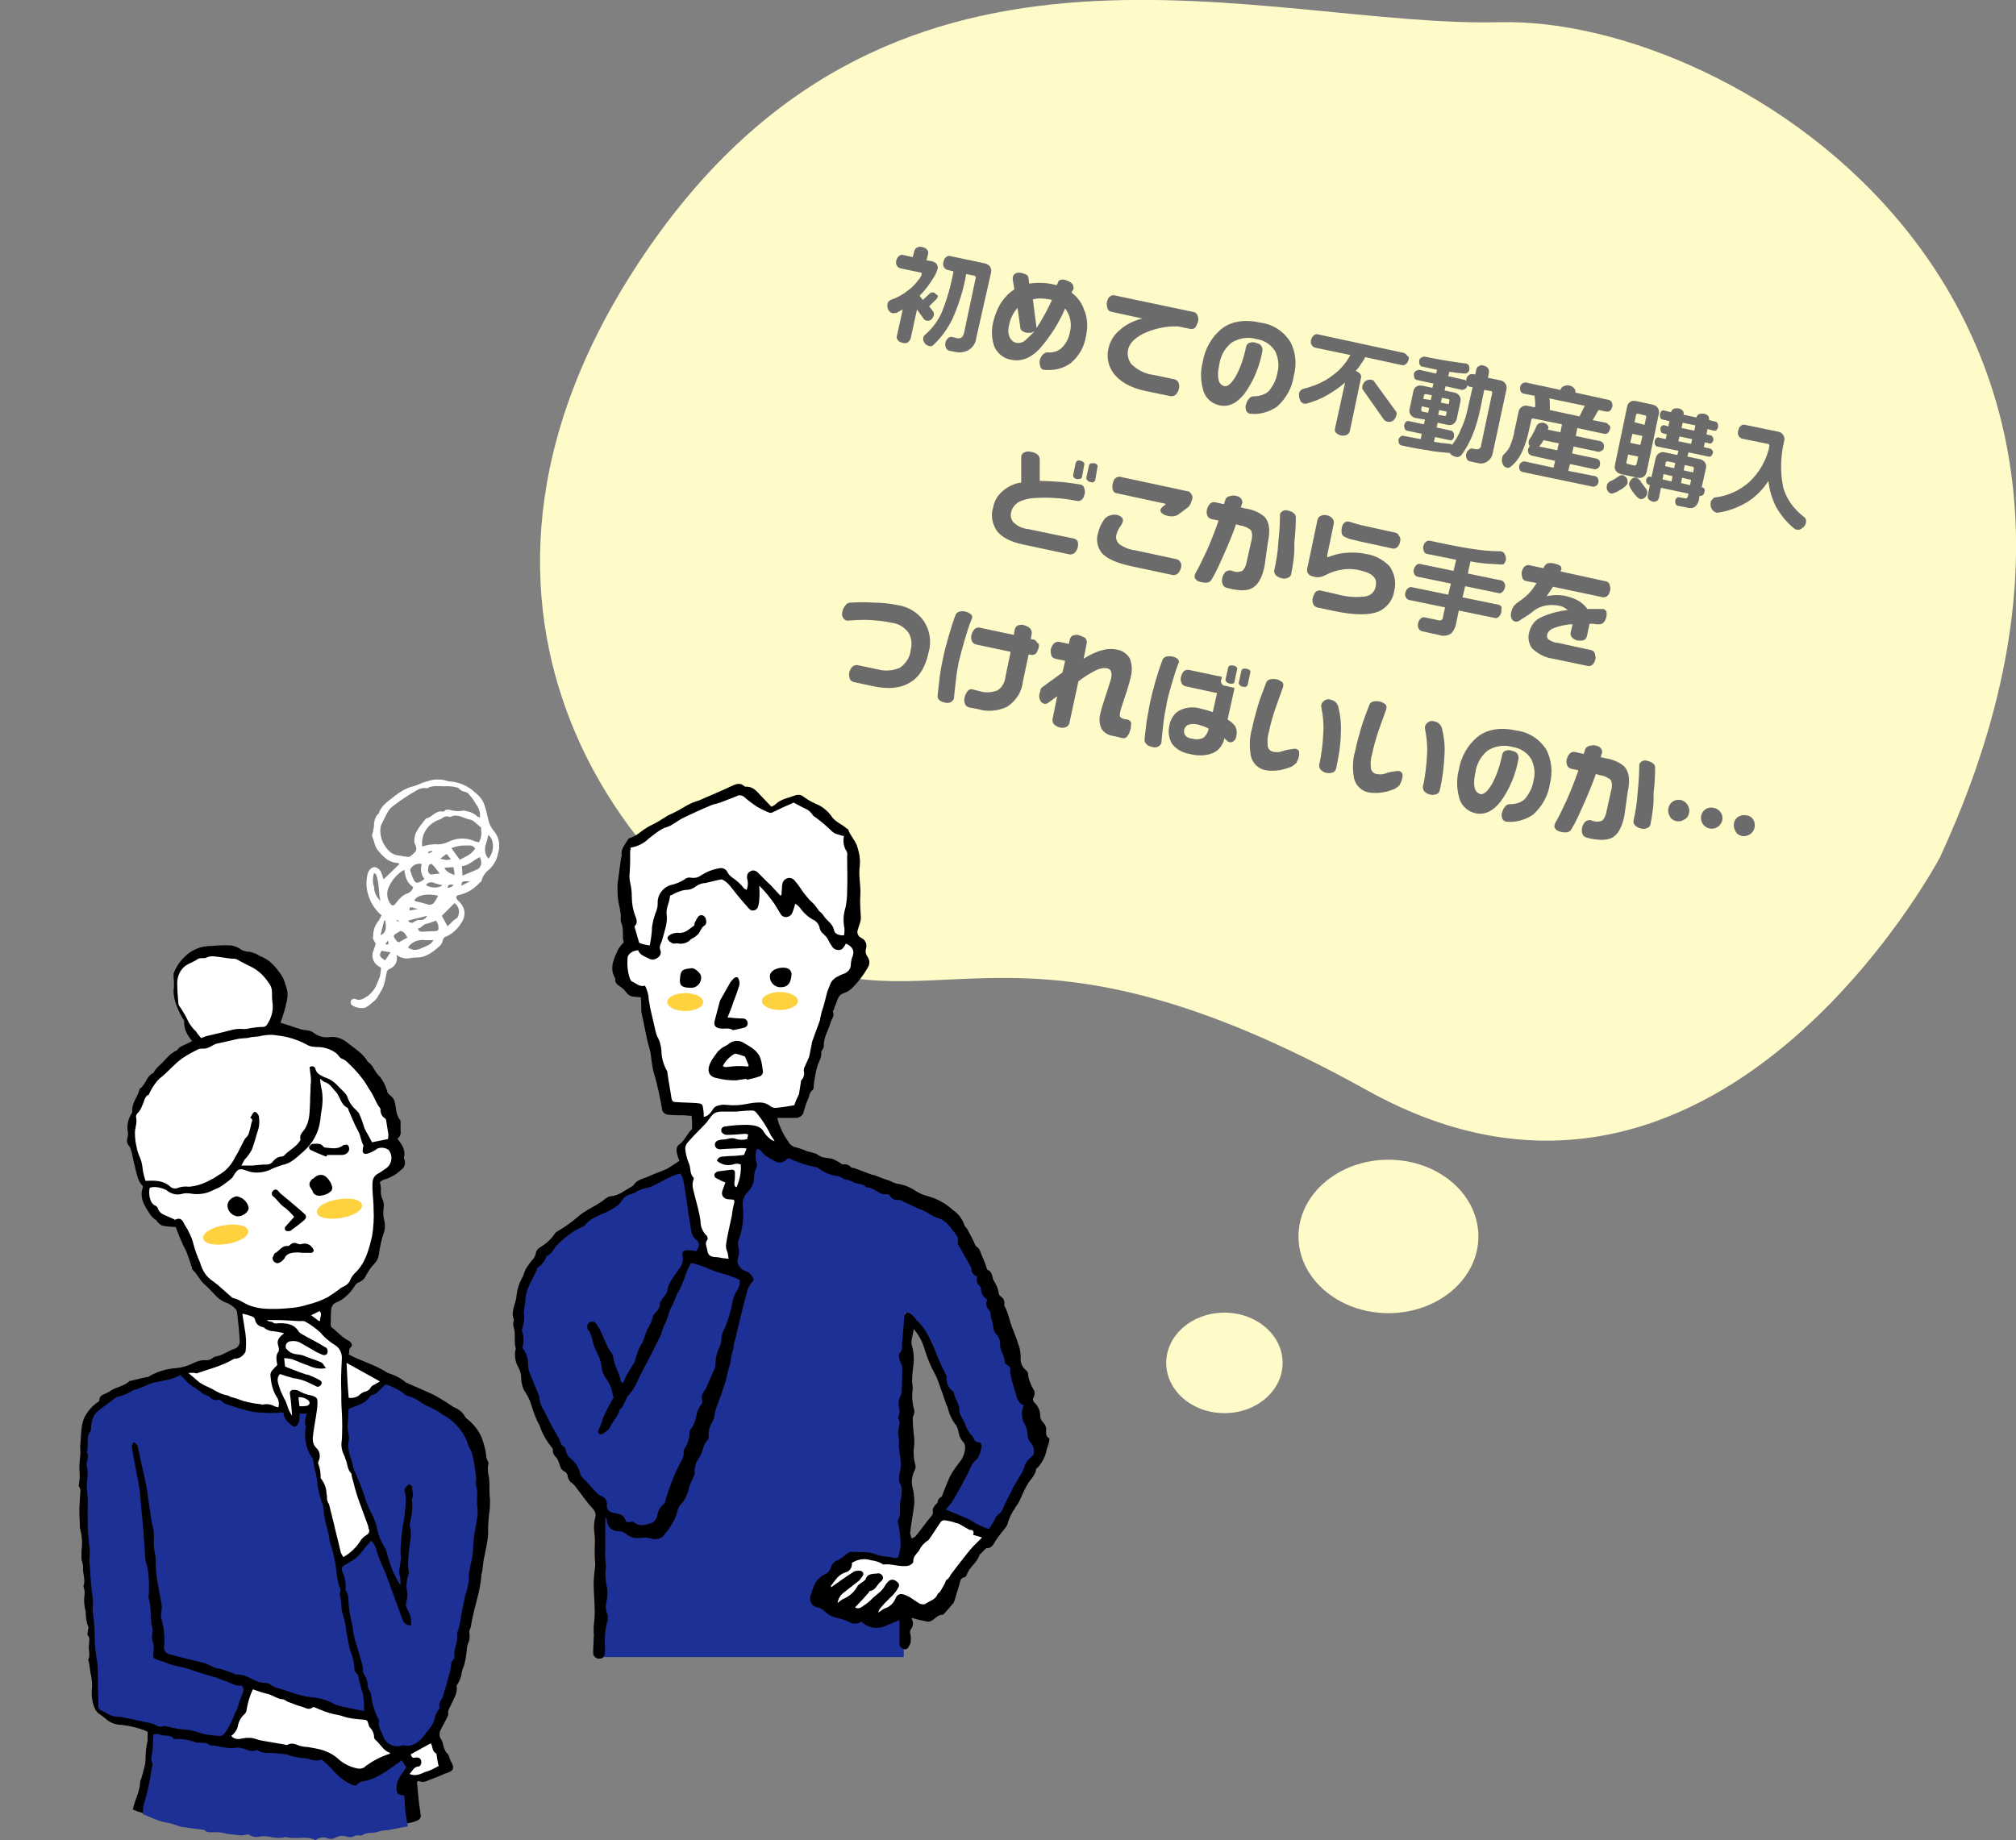 <?xml version="1.0" encoding="utf-8"?>
<!-- Generator: Adobe Illustrator 27.4.1, SVG Export Plug-In . SVG Version: 6.00 Build 0)  -->
<svg version="1.1" id="レイヤー_1" xmlns="http://www.w3.org/2000/svg" xmlns:xlink="http://www.w3.org/1999/xlink" x="0px"
	 y="0px" viewBox="0 0 381 347.8" style="enable-background:new 0 0 381 347.8;" xml:space="preserve">
<rect x="0" y="0" width="381" height="347.8" fill="#808080" stroke="none"/>
<style type="text/css">
	.st0{fill:#FFFBC9;}
	.st1{fill:#6B6B6B;}
	.st2{fill:none;}
	.st3{fill:#1D3096;}
	.st4{fill:#FFFFFF;}
	.st5{fill:#FDD23E;}
</style>
<path id="パス_16056" class="st0" d="M366.6,162.1c0,0-42.6,80.5-108.2,44s-80.6-11.9-109.9-24.9S75.8,114,122.9,46.4
	S239.1,5.3,283.5,4.2S415.5,56.6,366.6,162.1"/>
<ellipse id="楕円形_17" class="st0" cx="262.4" cy="233.7" rx="17" ry="14.5"/>
<ellipse id="楕円形_18" class="st0" cx="231.4" cy="257.6" rx="11" ry="9.5"/>
<path id="パス_16379" class="st1" d="M184.5,63.9c-0.1,1-0.7,1.8-1.5,2.3c-0.8,0.4-1.7,0.5-2.5,0.3l-1.1-0.2
	c-0.3-0.1-0.5-0.3-0.6-0.5c-0.3-0.6-0.2-1.4,0.4-1.9c0.2-0.2,0.5-0.3,0.8-0.2l0.8,0.2c0.8,0.2,1.2-0.2,1.4-1l2.2-10.4
	c0-0.2,0-0.3-0.3-0.4l-1.5-0.3c-0.5,2.9-1.4,5.8-2.6,8.5c-0.9,1.8-2.1,3.5-3.6,4.9c-0.2,0.2-0.5,0.3-0.8,0.2
	c-0.4-0.1-0.7-0.3-0.9-0.6c-0.2-0.3-0.3-0.7-0.2-1c0-0.2,0.1-0.3,0.3-0.5c1.4-1.2,2.5-2.7,3.2-4.3c1-2.5,1.7-5,2.2-7.7L179,51
	c-0.3-0.1-0.5-0.3-0.6-0.5c-0.2-0.3-0.2-0.7-0.1-1c0.1-0.4,0.2-0.7,0.5-0.9c0.2-0.2,0.5-0.3,0.8-0.2l6.6,1.4
	c0.4,0.1,0.7,0.3,0.9,0.6s0.3,0.7,0.2,1.1L184.5,63.9z M177.2,56.1l-0.1,0.3l-1.5,1.5l0.7,0.9c0.2,0.2,0.2,0.5,0.2,0.8
	c-0.1,0.3-0.3,0.6-0.5,0.8c-0.3,0.2-0.6,0.3-0.9,0.2c-0.1,0-0.2-0.1-0.3-0.1c-0.1-0.1-0.1-0.1-0.2-0.2l-1.3-1.8l-1.2,5.5
	c-0.1,0.3-0.3,0.5-0.5,0.7c-0.3,0.2-0.7,0.2-1,0.1c-0.4-0.1-0.7-0.2-0.9-0.5c-0.2-0.2-0.3-0.5-0.2-0.8l1.1-5
	c-0.5,0.3-0.8,0.4-0.9,0.5c-0.3,0.2-0.6,0.2-1,0.2c-0.4-0.1-0.6-0.3-0.8-0.6s-0.2-0.7-0.2-1c0-0.2,0.1-0.4,0.2-0.6
	c0.1-0.1,0.3-0.2,0.4-0.3c1.2-0.4,2.3-1,3.3-1.8c0.7-0.5,1.4-1.2,1.9-1.9c0.3-0.3,0.6-0.8,0.7-1.2c0-0.2,0-0.3-0.3-0.3l-3.8-0.8
	c-0.3-0.1-0.5-0.3-0.6-0.5c-0.2-0.3-0.2-0.6-0.1-1c0.1-0.3,0.2-0.6,0.5-0.8c0.2-0.2,0.5-0.3,0.8-0.2l1.8,0.4l0.3-1.2
	c0.1-0.3,0.3-0.5,0.5-0.6c0.3-0.2,0.7-0.2,1-0.1c0.4,0.1,0.7,0.2,0.9,0.5c0.2,0.2,0.3,0.5,0.2,0.8l-0.3,1.2l1.1,0.2
	c0.3,0.1,0.6,0.2,0.8,0.5s0.3,0.6,0.2,0.9c-0.2,0.7-0.5,1.3-0.9,1.9c-0.7,1.1-1.5,2.2-2.5,3.2l0.6,0.8l1.4-1.3
	c0.2-0.1,0.4-0.2,0.6-0.1c0.2,0,0.4,0.2,0.6,0.4C177.2,55.7,177.3,55.9,177.2,56.1z M205.2,63.7c-0.3,1.9-1.3,3.6-2.8,4.9
	c-1.5,1.1-3.3,1.5-5.1,1.3h-0.1c-0.3-0.1-0.5-0.3-0.6-0.6c-0.1-0.4-0.2-0.8-0.1-1.2c0.1-0.4,0.3-0.8,0.6-1.1
	c0.2-0.2,0.5-0.4,0.9-0.4c1,0.1,2-0.2,2.7-0.9c0.8-0.8,1.3-1.8,1.5-2.9c0.4-1.5,0.1-3.2-0.9-4.5c-1.2,2.8-2.8,5.3-4.8,7.6
	c-1.7,1.8-3.5,2.5-5.4,2.1c-1.3-0.2-2.5-1.1-3.1-2.3c-0.6-1.5-0.7-3.2-0.3-4.8c0.3-1.3,0.8-2.6,1.5-3.7c0.7-1,1.5-1.9,2.5-2.5
	l-0.3-1.9c0-0.1,0-0.2,0-0.2c0-0.1,0-0.1,0-0.2c0.2-0.7,0.7-1,1.7-0.8c0.4,0.1,0.7,0.2,1,0.4c0.2,0.2,0.3,0.5,0.3,0.8l0.1,0.8
	c1.4-0.2,2.9-0.2,4.3,0.1l0.9,0.2l0.2-0.4c0.1-0.3,0.2-0.5,0.5-0.6c0.4-0.1,0.8-0.1,1.1,0.1c0.4,0.1,0.8,0.3,1.1,0.6
	c0.2,0.2,0.3,0.6,0.3,0.9c0,0.2-0.1,0.3-0.2,0.4c-0.1,0.2-0.1,0.3-0.2,0.4c1.1,0.8,2,2,2.4,3.3C205.6,60.2,205.6,62,205.2,63.7
	L205.2,63.7z M198.8,56.7l-0.4-0.1c-1.1-0.2-2.2-0.3-3.2,0l0.7,5.4C197,60.3,198,58.5,198.8,56.7z M195.5,62.6
	c-0.2,0.1-0.4,0.2-0.6,0.3c-0.3,0-0.5,0-0.8,0s-0.7-0.2-1-0.4c-0.2-0.2-0.3-0.5-0.3-0.8l-0.5-3.5c-0.8,0.9-1.4,2.1-1.6,3.3
	c-0.2,0.7-0.2,1.5,0.1,2.2c0.2,0.5,0.7,1,1.3,1.1c0.7,0.1,1.3-0.1,1.8-0.6C194.4,63.7,195,63.2,195.5,62.6z M226.4,60.8
	c-0.1,0.4-0.3,0.8-0.5,1.1c-0.2,0.2-0.5,0.3-0.8,0.3l-2.4-0.5c-2.3-0.1-4.6,0.4-6.7,1.4c-1.7,0.9-2.6,1.9-2.8,3
	c-0.2,0.9,0,1.9,0.6,2.7c1.2,1.2,2.7,1.9,4.4,2.1l3.8,0.8c0.3,0.1,0.6,0.3,0.7,0.6c0.2,0.4,0.2,0.8,0.1,1.2
	c-0.1,0.4-0.3,0.8-0.6,1.1c-0.2,0.2-0.6,0.3-0.9,0.3l-4.8-1c-2.9-0.6-4.9-1.8-6.1-3.4c-1-1.4-1.3-3.1-0.9-4.7c0.3-1.3,1-2.5,2.1-3.4
	c1.2-1.1,2.7-1.8,4.3-2.2l-6-1.3c-0.3-0.1-0.5-0.3-0.6-0.6c-0.1-0.4-0.2-0.8-0.1-1.2c0.1-0.4,0.2-0.8,0.5-1c0.2-0.2,0.5-0.3,0.8-0.3
	l15.2,3.2c0.3,0.1,0.5,0.3,0.6,0.6C226.5,60,226.5,60.4,226.4,60.8z M244.5,71.1c-0.3,2.2-1.5,4.3-3.2,5.8c-1.5,1-3.3,1.5-5,1.3
	h-0.1c-0.3-0.1-0.6-0.3-0.7-0.6c-0.1-0.4-0.2-0.8,0-1.2c0.1-0.4,0.3-0.8,0.6-1.1c0.2-0.3,0.6-0.4,0.9-0.4c1,0,2.1-0.3,2.8-1
	c0.8-1,1.4-2.1,1.6-3.4c0.4-1.4,0.2-2.8-0.4-4.1c-0.8-1.3-2.1-2.1-3.5-2.3c-1.6-0.5-3.4-0.2-4.8,0.7c-1.3,1.1-2.1,2.6-2.3,4.3
	c-0.2,0.9-0.3,1.8-0.1,2.7c0.1,0.6,0.5,1,1.1,1.2c0.6,0.1,1.3-0.5,2.1-1.8c1-1.8,1.6-3.7,2-5.7c0.1-0.3,0.3-0.6,0.6-0.7
	c0.4-0.1,0.8-0.2,1.2,0c0.4,0.1,0.8,0.2,1,0.5c0.2,0.2,0.3,0.6,0.3,0.9c-0.5,2.9-1.6,5.7-3.4,8.2c-1.5,1.9-3.1,2.6-4.8,2.2
	c-1.3-0.3-2.4-1.2-2.9-2.5c-0.6-1.8-0.7-3.8-0.2-5.7c0.4-2.4,1.6-4.6,3.5-6.2c1.9-1.5,4.4-1.9,7.5-1.2c2.3,0.3,4.4,1.7,5.6,3.7
	C244.9,66.6,245.1,68.9,244.5,71.1z M263.9,78.5c-0.1,0.4-0.3,0.7-0.6,1c-0.3,0.2-0.7,0.3-1.1,0.2c-0.2,0-0.4-0.2-0.6-0.3l-4-5.7
	c-0.2-0.2-0.2-0.5-0.1-0.8c0.1-0.4,0.3-0.7,0.6-0.9c0.3-0.2,0.7-0.3,1.1-0.2c0.2,0,0.4,0.1,0.5,0.3l4,5.5
	C264,77.9,264,78.2,263.9,78.5z M266.2,68c-0.1,0.3-0.2,0.6-0.5,0.8c-0.2,0.2-0.5,0.3-0.8,0.2l-6.9-1.5c-0.2,0.5-0.5,0.9-0.8,1.3
	c-0.3,0.5-0.6,0.9-1,1.3c0.3,0.1,0.6,0.3,0.8,0.5c0.2,0.2,0.3,0.6,0.2,0.9l-2.1,10c-0.1,0.3-0.3,0.6-0.6,0.7c-0.7,0.3-1.5,0.1-2-0.4
	c-0.2-0.2-0.3-0.5-0.2-0.8l1.9-8.7c-1,0.9-2.2,1.7-3.4,2.4c-1.2,0.7-2.5,1.2-3.9,1.6h-0.4c-0.4-0.1-0.7-0.3-0.8-0.7
	c-0.2-0.3-0.2-0.8-0.2-1.1c0-0.5,0.4-0.9,0.8-1c2-0.5,4-1.3,5.6-2.6c1.4-1,2.5-2.3,3.3-3.8l-6.7-1.4c-0.3-0.1-0.5-0.3-0.6-0.5
	c-0.2-0.3-0.2-0.6-0.1-1c0.1-0.3,0.2-0.6,0.5-0.8c0.2-0.2,0.5-0.3,0.8-0.2l16.2,3.5c0.3,0.1,0.5,0.3,0.6,0.5
	C266.3,67.4,266.3,67.7,266.2,68L266.2,68z M282.1,85.7c-0.1,0.6-0.5,1.2-1,1.5c-0.5,0.4-1.2,0.5-1.9,0.3l-1.4-0.3
	c-0.3-0.1-0.5-0.2-0.6-0.5c-0.3-0.6-0.1-1.3,0.4-1.7c0.2-0.2,0.5-0.3,0.7-0.2l0.6,0.1c0.4,0.1,0.8-0.1,1-0.5c0-0.1,0-0.1,0-0.2
	l2.1-9.9c0-0.2,0-0.4-0.3-0.4l-1.2-0.2l-0.7,3.4c-0.8,4-2.1,6.9-3.6,8.9c-0.3,0.3-0.7,0.5-1.2,0.3c-0.4-0.1-0.8-0.3-1-0.7h-0.2
	c-1.2-0.1-2.6-0.2-4-0.5c-1.4-0.2-3.1-0.5-4.9-0.9c-0.2,0-0.4-0.2-0.5-0.4c-0.1-0.2-0.1-0.5-0.1-0.7s0.2-0.4,0.4-0.6
	c0.2-0.1,0.4-0.2,0.6-0.1l3.2,0.6l0.2-1l-2.8-0.6c-0.2,0-0.4-0.2-0.4-0.4c-0.1-0.2-0.2-0.5-0.1-0.7c0-0.2,0.2-0.4,0.3-0.6
	c0.2-0.1,0.4-0.2,0.6-0.1l2.8,0.6l0.2-0.9l-1.8-0.3c-0.8-0.2-1.3-0.9-1.1-1.7l0,0l0.7-3.3c0.1-0.8,0.9-1.3,1.6-1.1h0.1l1.9,0.4
	l0.2-0.8l-3.2-0.7c-0.2-0.1-0.4-0.2-0.4-0.4c-0.1-0.2-0.1-0.5-0.1-0.7s0.2-0.5,0.4-0.6c0.2-0.1,0.4-0.2,0.6-0.2l3.2,0.7l0.2-0.7
	l-2.8-0.6c-0.2,0-0.4-0.2-0.5-0.4c-0.1-0.2-0.1-0.5-0.1-0.7s0.2-0.5,0.4-0.6c0.2-0.1,0.4-0.2,0.6-0.2c1.5,0.3,3,0.6,4.3,0.8
	c1.4,0.2,2.5,0.4,3.5,0.5c0.2,0,0.5,0.2,0.6,0.4c0.1,0.2,0.1,0.5,0.1,0.7s-0.1,0.4-0.3,0.6c-0.2,0.2-0.4,0.2-0.7,0.2
	c-0.3,0-0.7-0.1-1.3-0.1c-0.5-0.1-1-0.2-1.5-0.2l-0.2,0.8l3.1,0.7c0.1,0,0.2,0.1,0.3,0.2v-0.3c0.1-0.3,0.2-0.6,0.5-0.8
	c0.2-0.2,0.5-0.2,0.7-0.2l0.5,0.1l0.2-1c0.1-0.3,0.2-0.5,0.5-0.6c0.3-0.2,0.6-0.2,0.9-0.1s0.6,0.2,0.8,0.5c0.2,0.2,0.2,0.5,0.2,0.8
	l-0.2,1l2.4,0.5c0.4,0.1,0.7,0.3,0.9,0.6c0.2,0.3,0.3,0.7,0.2,1.1L282.1,85.7z M273.8,76.4l0.1-0.6c0.1-0.2,0-0.3-0.2-0.4h-0.1
	l-1.1-0.2l-0.2,0.9L273.8,76.4z M277.5,76.7l0.8-3.5l-0.5-0.1c-0.2,0-0.4-0.2-0.5-0.3v0.1c0,0.2-0.2,0.5-0.4,0.6
	c-0.2,0.1-0.4,0.2-0.6,0.2l-3.1-0.7l-0.2,0.8l1.9,0.4c0.8,0.2,1.3,0.9,1.1,1.7l0,0l-0.7,3.3c-0.2,0.8-0.9,1.3-1.7,1.1l0,0l-1.9-0.4
	l-0.2,0.9l2.8,0.6c0.2,0.1,0.3,0.2,0.4,0.4c0.1,0.2,0.1,0.5,0.1,0.7s-0.2,0.5-0.3,0.6c-0.1,0.1-0.3,0.2-0.5,0.1l-2.8-0.6l-0.2,0.9
	c0.4,0.1,0.8,0.1,1.2,0.2c1.1,0.1,1.7,0.2,1.9,0.2c0.1,0,0.3,0.1,0.3,0.2c0.7-0.9,1.3-1.9,1.7-3C276.8,79.7,277.2,78.2,277.5,76.7
	L277.5,76.7z M273.3,78.4l0.1-0.6l-1.4-0.3l-0.2,0.9l1.1,0.2C273.1,78.7,273.3,78.6,273.3,78.4L273.3,78.4L273.3,78.4z M270.4,75.6
	l0.2-0.9l-1.1-0.2c-0.2,0-0.4,0-0.4,0.3l-0.1,0.6L270.4,75.6z M269.9,78l0.2-0.9l-1.4-0.3l-0.1,0.6c0,0.1,0,0.2,0,0.2
	c0.1,0.1,0.1,0.1,0.2,0.2L269.9,78z M304.3,81c-0.1,0.3-0.2,0.6-0.4,0.8c-0.2,0.2-0.4,0.2-0.7,0.2l-5.1-1.1l-0.3,1.5l4.7,1
	c0.2,0.1,0.4,0.2,0.5,0.4c0.1,0.2,0.2,0.5,0.1,0.8c0,0.3-0.2,0.5-0.4,0.6c-0.2,0.1-0.4,0.2-0.6,0.2l-4.7-1l-0.3,1.3l4.7,1
	c0.2,0.1,0.4,0.2,0.5,0.4c0.2,0.5,0.1,1.1-0.3,1.4c-0.2,0.1-0.4,0.2-0.6,0.2l-4.7-1l-0.3,1.3l5.1,1c0.2,0.1,0.4,0.2,0.5,0.4
	c0.2,0.5,0.1,1.1-0.3,1.4c-0.2,0.1-0.4,0.2-0.6,0.2l-13.4-2.8c-0.2-0.1-0.4-0.2-0.5-0.4c-0.2-0.5-0.1-1.1,0.3-1.4
	c0.2-0.1,0.4-0.2,0.6-0.2l5.5,1.2l0.3-1.3l-4.5-1c-0.2-0.1-0.4-0.2-0.5-0.4c-0.1-0.2-0.2-0.5-0.1-0.8c0-0.2,0.2-0.4,0.3-0.6
	c-0.1-0.1-0.2-0.3-0.2-0.4c0-0.2,0-0.3,0-0.5l0.1-0.3c0.6-0.8,1-1.7,1.4-2.6c0.1-0.2,0.3-0.4,0.5-0.5c0.3-0.1,0.5-0.1,0.8-0.1
	c0.3,0.1,0.5,0.2,0.7,0.4c0.2,0.2,0.3,0.5,0.2,0.7l-0.1,0.2l2.4,0.5l0.3-1.5l-5.4-1.1c-0.2,0-0.4,0-0.4,0.3l-0.6,2.6
	c-0.3,1.3-0.7,2.5-1.3,3.7c-0.5,1-1.2,1.9-2.1,2.6c-0.2,0.1-0.4,0.2-0.6,0.1c-0.4-0.1-0.7-0.3-0.8-0.7c-0.2-0.4-0.2-0.8-0.1-1.2
	c0-0.2,0.1-0.3,0.2-0.5c0.1-0.1,0.2-0.2,0.3-0.3c0.5-0.5,0.9-1.1,1.1-1.7c0.3-0.8,0.6-1.7,0.7-2.5l0.8-3.7c0.1-0.4,0.3-0.7,0.6-0.9
	c0.3-0.2,0.7-0.3,1.1-0.2l1.4,0.3c0.1-0.7,0-1.5-0.1-2.2l-2.1-0.4c-0.2-0.1-0.4-0.2-0.5-0.4c-0.1-0.3-0.2-0.6-0.1-0.8
	c0-0.3,0.2-0.6,0.4-0.7c0.2-0.2,0.4-0.2,0.7-0.2l6.5,1.4c0.1-0.3,0.3-0.6,0.6-0.7c0.7-0.3,1.5-0.2,2,0.4c0.2,0.2,0.3,0.5,0.2,0.8
	l6.4,1.4c0.2,0.1,0.4,0.2,0.5,0.4c0.1,0.3,0.2,0.6,0.1,0.9s-0.2,0.6-0.4,0.7c-0.2,0.2-0.4,0.2-0.7,0.2l-1.5-0.3l-1.1,1.9l2.5,0.5
	c0.2,0.1,0.4,0.2,0.5,0.4C304.3,80.4,304.4,80.8,304.3,81L304.3,81z M299.5,76.7l-6.7-1.4c0.1,0.4,0.1,0.7,0.1,1.1s0,0.8,0,1.1
	l5.6,1.2L299.5,76.7z M294.3,85.1l0.3-1.3l-2.9-0.6c-0.2,0.4-0.5,0.8-0.8,1.2L294.3,85.1z M323.7,85.6c0,0.2-0.2,0.4-0.3,0.6
	c-0.2,0.1-0.4,0.2-0.5,0.1l-3.8-0.8l-0.2,0.8l2.4,0.5c0.8,0.2,1.3,0.9,1.1,1.7l0,0l-0.8,3.6c0.2,0,0.4,0.1,0.5,0.3
	c0.1,0.2,0.1,0.4,0,0.6c0,0.2-0.1,0.4-0.3,0.6c-0.2,0.1-0.4,0.2-0.6,0.1l-0.1,0.7c-0.1,0.5-0.3,1-0.8,1.4c-0.5,0.3-1.1,0.3-1.6,0.1
	l-1.6-0.3c-0.2,0-0.3-0.2-0.4-0.3c-0.1-0.2-0.1-0.4-0.1-0.7c0-0.2,0.2-0.4,0.3-0.5c0.1-0.1,0.3-0.2,0.5-0.1l1.1,0.2
	c0.2,0.1,0.4-0.1,0.5-0.4l0.1-0.5l-5.2-1.1l-0.4,2c-0.1,0.2-0.2,0.4-0.4,0.5c-0.3,0.1-0.5,0.2-0.8,0.1s-0.5-0.2-0.7-0.4
	c-0.2-0.2-0.2-0.4-0.2-0.7l0.4-2l-0.2-0.1c-0.2,0-0.3-0.2-0.4-0.3c-0.1-0.2-0.1-0.4-0.1-0.6s0.2-0.4,0.3-0.5
	c0.1-0.1,0.3-0.2,0.5-0.1l0.2,0.1l0.8-3.6c0.2-0.8,0.9-1.3,1.7-1.1l0,0L317,86l0.2-0.8l-4-0.8c-0.2,0-0.3-0.2-0.4-0.3
	c-0.1-0.2-0.1-0.4-0.1-0.7c0-0.2,0.2-0.4,0.3-0.6c0.2-0.1,0.3-0.2,0.5-0.1l1.3,0.3l0.2-0.9l-0.7-0.2c-0.2,0-0.3-0.2-0.4-0.3
	c-0.1-0.2-0.1-0.4-0.1-0.6s0.1-0.4,0.3-0.5c0.1-0.1,0.3-0.2,0.5-0.1l0.7,0.2l0.2-1l-1.3-0.3c-0.2,0-0.3-0.2-0.4-0.3
	c-0.1-0.2-0.1-0.4-0.1-0.7c0-0.2,0.2-0.4,0.3-0.6c0.1-0.1,0.3-0.2,0.5-0.1l1.3,0.3c0.2-0.6,0.6-0.8,1.4-0.7c0.3,0,0.6,0.2,0.8,0.4
	c0.2,0.2,0.2,0.5,0.2,0.8l2.4,0.5c0.2-0.6,0.6-0.8,1.4-0.7c0.3,0,0.6,0.2,0.8,0.4c0.2,0.2,0.2,0.5,0.2,0.8l1.2,0.3
	c0.2,0,0.3,0.2,0.4,0.3c0.1,0.2,0.1,0.4,0.1,0.7c0,0.2-0.2,0.4-0.3,0.6c-0.2,0.1-0.4,0.2-0.5,0.1l-1.2-0.3l-0.2,1l0.8,0.2
	c0.2,0,0.3,0.2,0.4,0.3c0.1,0.2,0.1,0.4,0.1,0.6s-0.2,0.4-0.3,0.5c-0.1,0.1-0.3,0.2-0.5,0.1l-0.8-0.2l-0.2,0.9l1.2,0.3
	c0.2,0,0.3,0.2,0.4,0.3C323.7,85.2,323.8,85.4,323.7,85.6L323.7,85.6z M311.2,89.2c-0.2,0.8-0.9,1.3-1.7,1.1l0,0l-3.2-0.7
	c-0.8-0.2-1.3-0.9-1.1-1.7l0,0l2.3-11c0.1-0.8,0.9-1.3,1.6-1.1h0.1l3.2,0.7c0.4,0.1,0.7,0.3,0.9,0.6c0.2,0.3,0.3,0.7,0.2,1.1
	L311.2,89.2z M311.3,93.3c-0.1,0.3-0.2,0.6-0.5,0.8c-0.2,0.2-0.6,0.3-0.9,0.2c-0.3-0.1-0.7-0.5-1.3-1.3c-0.6-0.8-0.8-1.4-0.7-1.7
	c0.1-0.3,0.3-0.6,0.5-0.8c0.2-0.2,0.6-0.3,0.9-0.2c0.4,0.2,0.7,0.5,0.9,0.9c0.3,0.4,0.6,0.8,0.9,1.2C311.3,92.7,311.4,93,311.3,93.3
	L311.3,93.3z M307.6,91.3c-0.1,0.3-0.5,0.8-1.4,1.3c-0.8,0.5-1.4,0.7-1.7,0.7c-0.3-0.1-0.6-0.3-0.7-0.6c-0.2-0.3-0.2-0.6-0.1-1
	c0-0.2,0.1-0.3,0.2-0.4s0.2-0.2,0.3-0.3c0.3-0.1,0.7-0.3,1-0.5s0.6-0.4,0.9-0.6c0.2-0.1,0.4-0.1,0.6-0.1c0.3,0.1,0.5,0.3,0.7,0.5
	C307.6,90.6,307.6,91,307.6,91.3L307.6,91.3z M320.2,81.4l0.2-1l-2.4-0.5l-0.2,1L320.2,81.4z M319.6,83.9l0.2-0.9l-2.4-0.5l-0.2,0.9
	L319.6,83.9z M320,89.3l0.1-0.7c0.1-0.1,0-0.3-0.2-0.4c0,0,0,0-0.1,0l-1.4-0.3l-0.2,1L320,89.3z M319.4,91.7l0.2-1l-1.7-0.4l-0.2,1
	L319.4,91.7z M310.8,80.3l0.3-1.4c0.1-0.1,0-0.3-0.2-0.4c0,0,0,0-0.1,0l-1.2-0.3c-0.2,0-0.4,0-0.4,0.2l-0.3,1.4L310.8,80.3z
	 M316.4,88.5l0.2-1l-1.4-0.3c-0.2,0-0.3,0-0.4,0.2l-0.1,0.7L316.4,88.5z M315.9,91l0.2-1l-1.7-0.4l-0.2,1L315.9,91z M310,84.1
	l0.4-1.7l-1.9-0.4l-0.4,1.7L310,84.1z M309.3,87.7l0.3-1.4l-1.9-0.4l-0.3,1.4c-0.1,0.2,0,0.3,0.2,0.4h0.1l1.2,0.3
	C309.1,88,309.2,87.9,309.3,87.7L309.3,87.7z M341.3,98.8c-0.1,0.4-0.3,0.8-0.7,1c-0.3,0.3-0.7,0.4-1.1,0.3c-0.1,0-0.3-0.1-0.4-0.2
	c-1.4-1.1-2.5-2.5-3.4-4c-0.8-1.6-1.3-3.2-1.5-5c-1,1.6-2.4,3-4,4c-1.7,1-3.5,1.7-5.5,2c-0.1,0-0.2,0-0.3,0
	c-0.4-0.1-0.7-0.4-0.9-0.7c-0.2-0.4-0.3-0.8-0.2-1.2c0-0.3,0.2-0.5,0.4-0.7c0.1-0.2,0.3-0.3,0.6-0.3c2.3-0.3,4.5-1.3,6.3-2.9
	c1.8-1.7,3.1-3.9,3.7-6.3c0-0.2,0-0.3,0.1-0.5c0-0.2-0.1-0.4-0.3-0.4l-4.9-1c-0.3-0.1-0.5-0.3-0.6-0.5c-0.2-0.3-0.2-0.7-0.1-1
	c0.1-0.4,0.2-0.7,0.5-0.9c0.2-0.2,0.5-0.3,0.8-0.2l6.3,1.3c0.4,0.1,0.7,0.3,0.9,0.6c0.2,0.3,0.3,0.7,0.2,1.1
	c-0.7,2.9-0.8,5.9-0.2,8.8c0.6,2.2,2,4.1,3.8,5.5C341.3,97.9,341.4,98.4,341.3,98.8L341.3,98.8z"/>
<path id="パス_16380" class="st1" d="M207,90.7c0,0.2-0.2,0.3-0.3,0.4c-0.2,0.1-0.4,0.1-0.6,0c-0.2,0-0.4-0.1-0.6-0.3
	c-0.1-0.1-0.2-0.3-0.2-0.5l0.5-2.3c0-0.2,0.2-0.3,0.3-0.4c0.4-0.1,0.9-0.1,1.2,0.2c0.1,0.1,0.2,0.3,0.1,0.5L207,90.7z M204.5,90.1
	c0,0.2-0.2,0.3-0.3,0.4c-0.4,0.1-0.9,0.1-1.2-0.2c-0.1-0.1-0.2-0.3-0.2-0.5l0.5-2.3c0-0.2,0.2-0.3,0.3-0.4c0.2-0.1,0.4-0.1,0.6,0
	c0.2,0,0.4,0.1,0.6,0.3c0.1,0.1,0.2,0.3,0.1,0.5L204.5,90.1z M203.7,103.4c-0.1,0.4-0.3,0.8-0.6,1.1c-0.2,0.2-0.6,0.3-0.9,0.3
	l-8.9-1.9c-2.4-0.5-4.1-1.4-5-2.7c-0.8-1.3-1.1-2.9-0.6-4.3c0.2-1.2,0.8-2.2,1.7-3c1-0.9,2.2-1.5,3.6-1.7v-4.8v-0.2
	c0.1-0.3,0.3-0.6,0.6-0.7c0.4-0.2,0.8-0.2,1.2-0.1c1.2,0.2,1.7,0.7,1.7,1.5v4c1.4,0,2.8,0.1,4.1,0.2c1.2,0.1,2.5,0.3,3.7,0.5
	c0.3,0.1,0.5,0.3,0.6,0.6c0.1,0.4,0.2,0.8,0.1,1.1c-0.1,0.4-0.2,0.8-0.5,1.1c-0.2,0.2-0.5,0.3-0.8,0.3c-1.1-0.2-2.2-0.4-3.4-0.5
	c-1.3-0.1-2.7-0.2-4-0.1c-1.3,0-2.5,0.2-3.6,0.7c-0.8,0.4-1.4,1.1-1.6,2c-0.2,0.7,0,1.5,0.5,2c0.8,0.7,1.7,1.1,2.7,1.2l8.7,1.8
	c0.3,0.1,0.6,0.3,0.7,0.6C203.7,102.6,203.8,103,203.7,103.4L203.7,103.4z M225.3,94.4c-0.1,0.3-0.2,0.6-0.3,0.8
	c-0.1,0.3-0.3,0.5-0.5,0.7l-1.6,1.2c-0.6,0.5-1.4,0.6-2.2,0.4c-0.4-0.1-0.8-0.2-1.1-0.5c-0.2-0.1-0.3-0.4-0.3-0.6
	c0.1-0.3,0.3-0.5,0.5-0.7l0.4-0.3l0.1-0.1l-0.1-0.1l-9.3-2c-0.3-0.1-0.5-0.3-0.6-0.6c-0.1-0.4-0.1-0.8,0-1.2c0.1-0.4,0.2-0.8,0.5-1
	c0.2-0.2,0.5-0.3,0.8-0.3l12.6,2.7c0.4,0,0.7,0.2,0.9,0.5C225.4,93.7,225.4,94.1,225.3,94.4z M223.2,107.3c-0.1,0.4-0.3,0.8-0.6,1.1
	c-0.2,0.2-0.6,0.3-0.9,0.3l-8-1.7c-2.7-0.6-4.5-1.4-5.5-2.5c-0.8-1.1-1.1-2.4-0.7-3.7c0.2-0.9,0.6-1.8,1.1-2.5
	c0.5-0.8,1.5-1.1,2.4-1c0.4,0.1,0.7,0.2,1,0.5c0.2,0.2,0.3,0.5,0.2,0.8s-0.2,0.5-0.4,0.8c-0.4,0.5-0.6,1-0.8,1.6
	c-0.2,0.7,0,1.4,0.6,1.9c0.9,0.6,1.9,1,2.9,1.1l7.9,1.7c0.3,0.1,0.6,0.3,0.7,0.6C223.3,106.5,223.3,107,223.2,107.3L223.2,107.3z
	 M244,108.6c-0.1,0.3-0.3,0.5-0.6,0.6c-0.4,0.2-0.8,0.2-1.2,0.1s-0.8-0.3-1.1-0.6c-0.2-0.2-0.3-0.5-0.3-0.8c0.4-1.8,0.7-3.6,0.8-5.5
	c0.2-1.9,0.3-3.6,0.3-5v-0.2c0.1-0.3,0.3-0.5,0.5-0.6c0.3-0.2,0.7-0.2,1-0.1c0.4,0.1,0.8,0.2,1.1,0.5c0.3,0.2,0.4,0.5,0.4,0.8
	c0,1.5-0.1,3.1-0.3,4.9C244.7,104.7,244.4,106.6,244,108.6z M239,106.9c-0.4,2.1-1.1,3.4-2.1,4.1s-2.4,0.7-4.3,0.3l-0.8-0.2
	c-0.3-0.1-0.6-0.3-0.7-0.6c-0.2-0.4-0.2-0.8-0.1-1.3c0.1-0.4,0.3-0.8,0.6-1.1c0.2-0.2,0.6-0.3,0.9-0.3l0.7,0.2
	c0.5,0.2,1.1,0.1,1.6-0.1c0.4-0.4,0.7-1,0.8-1.7l0.9-4c0.2-0.7,0.2-1.4-0.1-2c-0.6-0.5-1.3-0.8-2.1-0.9l-0.7-0.2
	c-0.7,2-1.5,3.9-2.3,5.7c-0.8,1.8-1.5,3.4-2.3,4.7c-0.3,0.6-1,0.8-2.1,0.5c-0.4-0.1-0.7-0.2-0.9-0.5c-0.2-0.2-0.3-0.5-0.2-0.8
	l0.1-0.3c0.8-1.4,1.5-2.9,2.2-4.4c0.8-1.8,1.5-3.6,2.2-5.6l-1.4-0.3c-0.3-0.1-0.6-0.3-0.7-0.6c-0.2-0.4-0.2-0.8-0.1-1.2
	c0.1-0.4,0.3-0.8,0.6-1.1c0.2-0.2,0.5-0.3,0.8-0.3l1.8,0.4l0.3-0.9c0.1-0.3,0.4-0.5,0.7-0.6c0.4-0.1,0.8-0.2,1.2-0.1s0.8,0.2,1,0.5
	c0.2,0.2,0.3,0.5,0.3,0.8l-0.3,0.9l0.8,0.2c1.4,0.2,2.7,0.7,3.7,1.6c0.9,1,1.1,2.6,0.6,4.9L239,106.9z M264.6,102.4
	c-0.1,0.4-0.2,0.7-0.5,1c-0.2,0.2-0.5,0.3-0.8,0.3l-6-1.3c-0.6-0.1-1.1-0.3-1.7-0.4c-0.5-0.1-1-0.3-1.4-0.5
	c-0.3-0.1-0.5-0.3-0.6-0.6c-0.1-0.4-0.1-0.8,0-1.2c0.1-0.4,0.2-0.7,0.5-0.9c0.2-0.2,0.5-0.3,0.8-0.2h0.1c0.9,0.3,1.9,0.6,2.9,0.8
	l5.9,1.3c0.3,0.1,0.5,0.3,0.6,0.6C264.7,101.6,264.7,102,264.6,102.4z M263.5,111.6c-0.2,1.8-1.4,3.3-3,4c-1.8,0.7-4.5,0.7-8.3-0.1
	l-3.3-0.7c-0.3-0.1-0.6-0.3-0.7-0.6c-0.2-0.4-0.2-0.8-0.1-1.2c0.1-0.4,0.3-0.8,0.5-1.1c0.2-0.2,0.5-0.3,0.9-0.3l3.1,0.7
	c1.8,0.5,3.7,0.7,5.6,0.4c1-0.2,1.7-1,1.8-2c0.3-1.4-0.6-2.3-2.6-2.8c-2.4-0.7-4.9-0.3-7.1,0.9c-0.6,0.3-1.4,0.4-2,0.2
	c-0.4-0.1-0.8-0.2-1-0.5c-0.2-0.2-0.3-0.5-0.3-0.8l2-9.5c0.1-0.3,0.3-0.6,0.6-0.7c0.4-0.2,0.8-0.2,1.2-0.1s0.8,0.3,1,0.6
	c0.2,0.2,0.3,0.5,0.3,0.8l-1.3,6.3c0,0.1,0,0.2,0.1,0.2h0.1c1-0.4,2.1-0.7,3.2-0.8c1.3-0.1,2.6-0.1,3.9,0.2c1.7,0.2,3.3,1.1,4.5,2.3
	C263.6,108.5,263.9,110.1,263.5,111.6L263.5,111.6z M283.7,115.8c-0.1,0.3-0.2,0.6-0.5,0.8c-0.2,0.2-0.5,0.3-0.7,0.2l-6.8-1.4
	l-0.5,2.4c-0.1,0.7-0.4,1.3-0.9,1.9c-0.7,0.5-1.6,0.6-2.4,0.3l-3.2-0.7c-0.3-0.1-0.5-0.3-0.6-0.5c-0.3-0.6-0.1-1.4,0.4-1.9
	c0.2-0.2,0.5-0.3,0.8-0.2l2.4,0.5c0.2,0.1,0.5,0.1,0.7,0s0.3-0.3,0.3-0.6l0.4-1.8l-6.8-1.4c-0.3-0.1-0.5-0.2-0.6-0.5
	c-0.2-0.3-0.2-0.6-0.1-0.9s0.2-0.6,0.5-0.8c0.2-0.2,0.5-0.3,0.8-0.2l6.8,1.4l0.5-2.1l-6.3-1.3c-0.3-0.1-0.5-0.2-0.6-0.5
	c-0.2-0.3-0.2-0.6-0.1-0.9s0.2-0.6,0.5-0.8c0.2-0.2,0.5-0.3,0.7-0.2l6.3,1.3l0.5-2.1l-5.5-1.1c-0.3-0.1-0.5-0.2-0.6-0.5
	s-0.2-0.6-0.1-1c0.1-0.3,0.2-0.6,0.5-0.8c0.2-0.2,0.5-0.2,0.7-0.2c3.2,0.7,5.8,1.2,7.7,1.5s3.8,0.5,5.7,0.5h0.1
	c0.3,0.1,0.6,0.3,0.7,0.6c0.2,0.3,0.2,0.7,0.2,1c0,0.2-0.2,0.5-0.3,0.7c-0.1,0.2-0.4,0.2-0.6,0.2c-1.1-0.1-2.1-0.1-3.1-0.2
	c-0.9-0.1-1.8-0.2-2.7-0.4l-0.5,2.3l6.3,1.3c0.3,0.1,0.5,0.2,0.6,0.5c0.2,0.3,0.2,0.6,0.1,0.9s-0.2,0.6-0.5,0.8
	c-0.2,0.2-0.5,0.3-0.7,0.2l-6.3-1.3l-0.5,2.1l6.8,1.4c0.3,0.1,0.5,0.2,0.6,0.5C283.7,115.2,283.8,115.5,283.7,115.8L283.7,115.8z
	 M303.6,116.5c-0.1,0.4-0.2,0.8-0.5,1.1c-0.2,0.3-0.6,0.4-0.9,0.4c-0.4,0-0.7,0-1-0.1c-0.3,0-0.6,0-0.8,0l-0.5,2.4
	c-0.1,0.3-0.3,0.6-0.6,0.7c-0.8,0.2-1.6,0.1-2.2-0.5c-0.2-0.2-0.3-0.5-0.3-0.8l0.4-1.7c-1.2,0-2.4,0.3-3.5,0.7
	c-0.6,0.2-1.1,0.6-1.3,1.2c-0.1,0.4,0,0.8,0.3,1c0.5,0.3,1.1,0.6,1.7,0.6l6.4,1.4c0.3,0.1,0.5,0.3,0.6,0.6c0.1,0.4,0.2,0.8,0.1,1.1
	c-0.1,0.4-0.2,0.7-0.5,1c-0.2,0.2-0.5,0.3-0.8,0.3l-6.7-1.4c-1.5-0.2-2.8-0.9-3.9-1.9c-0.7-0.9-0.9-2-0.6-3.1c0.3-1.2,1-2.2,2-2.7
	c1.6-0.8,3.5-1.3,5.3-1.5c-0.5-0.4-1-0.7-1.6-0.8c-0.9-0.2-1.9-0.2-2.8,0c-0.8,0.2-1.5,0.5-2.1,1s-1.2,0.9-1.7,1.2
	c-0.3,0.2-0.7,0.4-1.1,0.7c-0.2,0.1-0.4,0.1-0.6,0.1c-0.3-0.1-0.5-0.2-0.7-0.5c-0.2-0.4-0.2-0.9-0.1-1.3s0.2-0.7,0.4-1
	c0.2-0.3,0.5-0.6,0.8-0.8c0.7-0.5,1.4-1,2-1.6s1.1-1.3,1.6-2.1l-2.1-0.4c-0.3-0.1-0.5-0.3-0.6-0.6c-0.1-0.4-0.2-0.8-0.1-1.1
	c0.1-0.4,0.2-0.7,0.5-1c0.2-0.2,0.5-0.3,0.8-0.3l2.8,0.6c0.1-0.4,0.4-0.7,0.7-0.9c0.4-0.1,0.9-0.1,1.3,0s0.8,0.2,1.1,0.4
	c0.2,0.1,0.3,0.4,0.3,0.7l-0.2,0.4l8.7,1.9c0.3,0.1,0.5,0.3,0.6,0.6c0.1,0.4,0.2,0.7,0.1,1.1s-0.2,0.7-0.5,1
	c-0.2,0.2-0.5,0.3-0.8,0.3l-9.5-2c-0.4,0.6-0.8,1.2-1.2,1.8c1.3-0.3,2.6-0.3,3.8,0c0.8,0.2,1.6,0.5,2.3,0.9c0.6,0.4,1.2,0.9,1.6,1.5
	c0.4,0,0.8,0,1.1,0c0.6,0,1.2,0,1.9,0c0.3,0.1,0.5,0.3,0.6,0.5C303.6,115.8,303.7,116.1,303.6,116.5L303.6,116.5z"/>
<path id="パス_16381" class="st1" d="M175.5,123.3c-0.6,2.8-1.8,4.8-3.7,5.8c-1.7,1-4,1.2-6.8,0.6l-3.7-0.8
	c-0.3-0.1-0.6-0.3-0.7-0.6c-0.1-0.4-0.2-0.8-0.1-1.2c0.1-0.4,0.3-0.8,0.6-1.1c0.2-0.2,0.6-0.3,0.9-0.3l3.8,0.8
	c1.4,0.4,2.9,0.3,4.3-0.3c1.1-0.8,1.9-2,2-3.3c0.3-1.1,0.2-2.3-0.4-3.3c-0.8-1.1-2-1.8-3.3-1.9c-1.2-0.3-2.5-0.4-3.8-0.5
	c-1.4-0.1-2.9,0-4.3,0.1H160c-0.3-0.1-0.6-0.3-0.7-0.6c-0.2-0.3-0.2-0.7-0.1-1.1c0.1-0.5,0.3-0.9,0.6-1.2c0.2-0.3,0.5-0.5,0.9-0.5
	c1.6-0.1,3.1-0.1,4.5,0c1.6,0,3.1,0.2,4.6,0.5c1.9,0.3,3.7,1.4,4.8,3C175.7,119.1,176.1,121.2,175.5,123.3z M196.3,122.4
	c-0.1,0.4-0.3,0.8-0.5,1.1c-0.2,0.2-0.5,0.3-0.8,0.3l-0.6-0.1l-1.1,5.2c-0.2,1.9-1.3,3.6-3,4.7c-1.7,0.8-3.7,1-5.6,0.4l-1.6-0.3
	c-0.3-0.1-0.6-0.3-0.7-0.6c-0.2-0.4-0.2-0.9-0.1-1.3c0.1-0.4,0.3-0.9,0.6-1.2c0.2-0.3,0.6-0.4,0.9-0.3l1.2,0.3
	c1.2,0.4,2.4,0.3,3.5-0.1c0.9-0.6,1.4-1.5,1.5-2.5l1-4.8l-6.6-1.4c-0.3-0.1-0.6-0.3-0.7-0.6c-0.2-0.4-0.2-0.8-0.1-1.2
	c0.1-0.4,0.3-0.8,0.6-1.1c0.2-0.2,0.5-0.3,0.8-0.3l6.6,1.4l0.2-1.1c0.1-0.3,0.3-0.6,0.6-0.7c0.4-0.1,0.8-0.2,1.2,0
	c0.4,0.1,0.8,0.3,1.1,0.6c0.2,0.2,0.3,0.6,0.3,0.9l-0.2,1.1l0.6,0.1c0.3,0.1,0.5,0.3,0.6,0.6C196.4,121.6,196.4,122,196.3,122.4z
	 M183.6,117.1c-0.5,1.2-0.9,2.5-1.3,3.9c-0.4,1.4-0.8,2.8-1.1,4.1c-0.2,1-0.4,2.1-0.5,3.1c-0.1,1.1-0.3,2.3-0.4,3.7v0.1
	c-0.1,0.3-0.3,0.5-0.6,0.7c-0.4,0.2-0.8,0.2-1.1,0.1c-1-0.2-1.5-0.7-1.4-1.4c0.1-1.1,0.3-2.3,0.4-3.6c0.2-1.3,0.4-2.4,0.6-3.3
	c0.3-1.5,0.7-2.9,1.1-4.3s0.8-2.7,1.3-4c0.1-0.3,0.4-0.5,0.7-0.6c0.4-0.1,0.8-0.1,1.2,0s0.7,0.3,1,0.5c0.2,0.2,0.3,0.5,0.2,0.8
	L183.6,117.1z M213.6,138c-0.1,0.4-0.3,0.9-0.6,1.2c-0.2,0.3-0.6,0.4-0.9,0.3l-1.7-0.4c-0.9-0.1-1.7-0.6-2.2-1.3
	c-0.4-0.8-0.5-1.8-0.3-2.7c0.2-1,0.5-1.9,0.8-2.8c0.8-2.4,1.2-3.8,1.3-4.1c0.2-1.1,0-1.8-0.9-1.9c-0.7-0.1-1.4,0.1-2,0.4
	c-1.2,0.6-2.3,1.3-3.3,2.1l-1.7,7.9c-0.1,0.3-0.3,0.6-0.6,0.7c-0.4,0.2-0.8,0.2-1.2,0.1c-0.4-0.1-0.8-0.3-1.1-0.6
	c-0.2-0.2-0.3-0.5-0.3-0.9l0.9-4.4l-1.8,1.3c-0.2,0.1-0.5,0.2-0.7,0.1c-0.3-0.1-0.6-0.3-0.7-0.6c-0.2-0.4-0.3-0.9-0.1-1.4
	c0.1-0.3,0.1-0.6,0.2-0.8c0.1-0.2,0.2-0.3,0.4-0.4l3.7-2.7l0.5-2.2l-1.9-0.4c-0.3-0.1-0.6-0.3-0.7-0.6c-0.1-0.4-0.2-0.8-0.1-1.2
	c0.1-0.4,0.3-0.8,0.6-1.1c0.2-0.2,0.5-0.3,0.9-0.3l1.9,0.4l0.2-0.9c0.1-0.3,0.3-0.6,0.6-0.7c0.4-0.1,0.8-0.2,1.2,0
	c0.4,0.1,0.8,0.3,1.1,0.5c0.2,0.2,0.3,0.5,0.3,0.9l-0.6,3c1.1-0.7,2.3-1.3,3.5-1.6c1-0.3,2-0.3,2.9-0.1c1,0.2,1.8,0.8,2.3,1.6
	c0.4,1,0.5,2.1,0.3,3.1s-0.5,2-0.8,3c-0.8,2.4-1.3,3.8-1.3,4.2c-0.1,0.3-0.1,0.6,0,0.8c0.2,0.2,0.4,0.3,0.7,0.4l0.7,0.1
	c0.3,0.1,0.6,0.3,0.7,0.7C213.7,137.1,213.8,137.5,213.6,138L213.6,138z M235.8,129.4c-0.1,0.4-0.4,0.5-0.9,0.4
	c-0.2,0-0.4-0.1-0.6-0.3c-0.1-0.1-0.2-0.3-0.2-0.4l0.5-2.3c0.1-0.4,0.4-0.5,1-0.4c0.5,0.1,0.8,0.4,0.7,0.7L235.8,129.4z
	 M233.3,128.9c0,0.2-0.2,0.3-0.3,0.3c-0.4,0.1-0.9,0-1.2-0.3c-0.1-0.1-0.2-0.3-0.2-0.4l0.5-2.3c0.1-0.4,0.4-0.5,1-0.4
	c0.2,0,0.4,0.1,0.6,0.3c0.1,0.1,0.2,0.3,0.1,0.4L233.3,128.9z M233.6,139.3c0,0.3-0.2,0.6-0.5,0.8c-0.2,0.2-0.5,0.2-0.7,0.2
	c-0.2-0.1-0.4-0.1-0.5-0.3c-0.2-0.2-0.4-0.3-0.5-0.5c-0.2,1.2-1,2.3-2.1,2.8c-1.4,0.6-3,0.6-4.5,0.2c-1.3-0.2-2.5-0.9-3.3-1.9
	c-0.6-1.1-0.8-2.3-0.5-3.5c0.2-1.1,0.8-2.1,1.7-2.7c1.2-0.7,2.7-0.9,4.1-0.5c0.8,0.2,1.6,0.4,2.4,0.7l0.8-3.6l-6-1.3
	c-0.3-0.1-0.6-0.3-0.7-0.6c-0.2-0.4-0.2-0.8-0.1-1.2c0.1-0.4,0.3-0.8,0.5-1s0.5-0.3,0.9-0.3l6.2,1.3c0.1,0,0.2,0.1,0.1,0.2l-0.1,0.4
	c-0.2,0.4,0.1,0.9,0.5,1.1c0.1,0,0.2,0,0.2,0l1.7,0.4c0.1,0,0.1,0.1,0.1,0.1L232,136c0.5,0.3,1,0.7,1.4,1.2
	C233.8,138,233.8,138.6,233.6,139.3L233.6,139.3z M222.7,125.4c-0.5,1.3-0.9,2.6-1.3,4s-0.8,2.7-1,4.1c-0.2,1-0.4,2-0.5,3
	c-0.1,1.1-0.3,2.3-0.4,3.8v0.1c-0.1,0.3-0.3,0.5-0.6,0.7c-0.4,0.2-0.8,0.2-1.1,0.1c-0.4-0.1-0.8-0.2-1.1-0.5
	c-0.2-0.2-0.4-0.5-0.4-0.8c0.1-1.3,0.3-2.5,0.4-3.6c0.2-1.1,0.4-2.2,0.6-3.3c0.6-2.8,1.4-5.6,2.4-8.3c0.1-0.3,0.4-0.5,0.7-0.6
	c0.4-0.1,0.8-0.1,1.2,0s0.7,0.2,1,0.5C222.8,124.8,222.9,125.1,222.7,125.4L222.7,125.4z M228.4,137.8v-0.1
	c-0.4-0.2-0.8-0.4-1.2-0.5s-0.8-0.3-1.1-0.3c-0.5-0.1-1-0.1-1.5,0.1c-0.4,0.1-0.7,0.5-0.8,0.9s0,0.8,0.2,1.1
	c0.4,0.4,0.8,0.6,1.3,0.6c0.7,0.2,1.5,0.2,2.2-0.2C228,138.9,228.3,138.4,228.4,137.8L228.4,137.8z M252.5,145.3
	c-0.1,0.3-0.3,0.6-0.6,0.7c-0.8,0.3-1.7,0.1-2.3-0.5c-0.2-0.2-0.3-0.6-0.3-0.9c0.5-2.1,0.7-4.2,0.8-6.3c0.1-1.6-0.1-3.2-0.4-4.7
	c0-0.1,0-0.3,0-0.4c0.1-0.3,0.3-0.6,0.6-0.8s0.7-0.3,1-0.2c0.4,0.1,0.8,0.2,1.1,0.5c0.2,0.2,0.4,0.5,0.5,0.8
	c0.4,1.6,0.6,3.2,0.5,4.9C253.4,140.7,253,143,252.5,145.3z M245.5,142.9c-0.1,0.5-0.3,0.9-0.5,1.3c-0.3,0.3-0.6,0.5-0.9,0.7
	c-0.8,0.3-1.6,0.6-2.5,0.7c-0.8,0.1-1.6,0.1-2.3,0c-1.4-0.2-2.6-1.3-2.9-2.7c-0.3-1.7-0.3-3.5,0.2-5.1c0.3-1.5,0.7-2.9,1.1-4.3
	c0.4-1.4,1-2.9,1.6-4.5c0.1-0.3,0.4-0.5,0.7-0.6c0.4-0.1,0.9-0.1,1.3,0c0.4,0.1,0.7,0.3,1,0.5c0.2,0.2,0.3,0.5,0.2,0.8v0.1
	c-0.6,1.7-1.1,3.1-1.5,4.2c-0.5,1.5-0.9,2.9-1.2,4.4c-0.3,0.9-0.3,1.8-0.2,2.7c0.1,0.5,0.5,0.9,1.1,1c0.5,0.1,1.1,0.1,1.6-0.1
	c0.8-0.3,1.6-0.4,2.5-0.5c0.3,0.1,0.6,0.2,0.7,0.5C245.5,142.3,245.6,142.6,245.5,142.9L245.5,142.9z M272.1,149.4
	c-0.1,0.3-0.3,0.6-0.6,0.7c-0.8,0.3-1.7,0.1-2.3-0.5c-0.2-0.2-0.3-0.6-0.3-0.9c0.5-2.1,0.7-4.2,0.8-6.3c0.1-1.6-0.1-3.2-0.4-4.7
	c0-0.1,0-0.3,0-0.4c0.1-0.3,0.3-0.6,0.6-0.8c0.3-0.2,0.7-0.3,1-0.2c0.4,0.1,0.8,0.2,1.1,0.5c0.2,0.2,0.4,0.5,0.5,0.8
	c0.4,1.6,0.6,3.2,0.5,4.9C272.9,144.9,272.6,147.2,272.1,149.4z M265,147.1c-0.1,0.5-0.3,0.9-0.5,1.3c-0.3,0.3-0.6,0.5-0.9,0.7
	c-0.8,0.3-1.6,0.6-2.5,0.7c-0.8,0.1-1.6,0.1-2.3,0c-1.4-0.2-2.6-1.3-2.9-2.7c-0.3-1.7-0.3-3.5,0.2-5.1c0.3-1.5,0.7-2.9,1.1-4.3
	c0.4-1.4,1-2.9,1.6-4.5c0.1-0.3,0.4-0.5,0.7-0.6c0.4-0.1,0.9-0.1,1.3,0s0.7,0.3,1,0.5c0.2,0.2,0.3,0.5,0.2,0.8v0.1
	c-0.6,1.7-1.1,3.1-1.5,4.2c-0.5,1.5-0.9,2.9-1.2,4.4c-0.3,0.9-0.3,1.8-0.2,2.7c0.1,0.5,0.5,0.9,1.1,1c0.5,0.1,1.1,0.1,1.6-0.1
	c0.8-0.3,1.6-0.4,2.5-0.5c0.3,0.1,0.6,0.2,0.7,0.5C265.1,146.4,265.1,146.8,265,147.1L265,147.1z M292.9,148.2
	c-0.3,2.2-1.5,4.3-3.2,5.8c-1.5,1-3.3,1.5-5,1.3h-0.1c-0.3-0.1-0.6-0.3-0.7-0.6c-0.1-0.4-0.2-0.8,0-1.2c0.1-0.4,0.3-0.8,0.6-1.1
	c0.2-0.3,0.6-0.4,0.9-0.4c1,0,2.1-0.3,2.8-1c0.8-1,1.4-2.1,1.6-3.4c0.4-1.4,0.2-2.8-0.4-4.1c-0.8-1.3-2.1-2.1-3.5-2.3
	c-1.6-0.5-3.4-0.2-4.8,0.7c-1.3,1.1-2.1,2.6-2.3,4.3c-0.2,0.9-0.3,1.8-0.1,2.7c0.1,0.6,0.5,1,1.1,1.2c0.6,0.1,1.3-0.5,2.1-1.8
	c1-1.8,1.6-3.7,2-5.7c0.1-0.3,0.3-0.6,0.6-0.7c0.4-0.1,0.8-0.2,1.2,0c0.4,0.1,0.8,0.2,1,0.5c0.2,0.2,0.3,0.6,0.3,0.9
	c-0.5,2.9-1.6,5.7-3.4,8.2c-1.5,1.9-3.1,2.6-4.8,2.2c-1.3-0.3-2.4-1.2-2.9-2.5c-0.6-1.8-0.7-3.8-0.2-5.7c0.4-2.4,1.6-4.6,3.5-6.2
	c1.9-1.5,4.4-1.9,7.5-1.2c2.3,0.3,4.4,1.7,5.6,3.7C293.2,143.6,293.5,146,292.9,148.2L292.9,148.2z M311.9,155.9
	c-0.1,0.3-0.3,0.5-0.6,0.6c-0.4,0.2-0.8,0.2-1.2,0.1c-0.4-0.1-0.8-0.3-1.1-0.6c-0.2-0.2-0.3-0.5-0.3-0.8c0.4-1.8,0.7-3.6,0.8-5.5
	c0.2-1.9,0.3-3.6,0.3-5v-0.2c0.1-0.3,0.3-0.5,0.5-0.6c0.3-0.2,0.7-0.2,1-0.1c0.4,0.1,0.8,0.2,1.1,0.5c0.3,0.2,0.4,0.5,0.4,0.8
	c0,1.5-0.1,3.1-0.3,4.9C312.6,151.9,312.3,153.9,311.9,155.9L311.9,155.9z M307,154.1c-0.4,2.1-1.1,3.4-2.1,4.1
	c-0.9,0.6-2.4,0.7-4.3,0.3l-0.8-0.2c-0.3-0.1-0.6-0.3-0.7-0.6c-0.2-0.4-0.2-0.8-0.1-1.3c0.1-0.4,0.3-0.8,0.6-1.1
	c0.2-0.2,0.6-0.3,0.9-0.3l0.7,0.2c0.5,0.2,1.1,0.1,1.6-0.1c0.4-0.4,0.7-1,0.8-1.7l0.9-4c0.2-0.7,0.2-1.4-0.1-2
	c-0.6-0.5-1.3-0.8-2.1-0.9l-0.7-0.2c-0.7,2-1.5,3.9-2.3,5.7s-1.5,3.4-2.3,4.7c-0.3,0.6-1,0.8-2.1,0.5c-0.4-0.1-0.7-0.2-0.9-0.5
	c-0.2-0.2-0.3-0.5-0.2-0.8l0.1-0.3c0.8-1.4,1.5-2.9,2.2-4.4c0.8-1.8,1.5-3.6,2.2-5.6l-1.4-0.3c-0.3-0.1-0.6-0.3-0.7-0.6
	c-0.2-0.4-0.2-0.8-0.1-1.2s0.3-0.8,0.6-1.1c0.2-0.2,0.5-0.3,0.8-0.3l1.8,0.4l0.3-0.9c0.1-0.3,0.4-0.5,0.7-0.6
	c0.4-0.1,0.8-0.2,1.2-0.1c0.4,0.1,0.8,0.2,1,0.5c0.2,0.2,0.3,0.5,0.3,0.8l-0.3,0.9l0.8,0.2c1.4,0.2,2.7,0.7,3.7,1.6
	c0.9,1,1.1,2.6,0.6,4.9L307,154.1z M331.6,156.4c-0.1,0.5-0.4,1-0.9,1.3c-0.9,0.6-2.1,0.4-2.7-0.5v-0.1c-0.3-0.4-0.4-1-0.3-1.5
	s0.4-1,0.8-1.2c0.4-0.3,1-0.4,1.5-0.3C331.2,154.2,331.8,155.3,331.6,156.4C331.6,156.3,331.6,156.3,331.6,156.4L331.6,156.4z
	 M325.5,155c-0.1,0.5-0.4,1-0.9,1.3c-0.4,0.3-1,0.4-1.5,0.3c-0.5-0.1-1-0.4-1.3-0.9c-0.3-0.4-0.4-1-0.3-1.5c0.2-1.1,1.3-1.8,2.4-1.5
	C325,152.9,325.7,154,325.5,155L325.5,155L325.5,155z M319.2,153.7c-0.1,0.5-0.4,1-0.9,1.2c-0.9,0.6-2.1,0.4-2.7-0.5c0,0,0,0,0-0.1
	c-0.3-0.4-0.4-1-0.3-1.5c0.2-1.1,1.2-1.8,2.3-1.6S319.5,152.6,319.2,153.7L319.2,153.7L319.2,153.7z"/>
<rect x="14.5" y="148" class="st2" width="183.9" height="199.8"/>
<path id="パス_16097" class="st3" d="M113.4,284.2l-0.1,29h57.5l0.2-65.1l2.6,2.4l10.1,22.9l-7.5,12.3l11.2,4.5l9.1-17.4
	l-6.8-23.2l-9.6-18.9l-8.5-4.8c0,0-32.3-12.3-31.9-11.8c0.4,0.5-28.1,35.8-28.1,35.8L113.4,284.2z"/>
<path id="パス_16098" d="M198.2,271.8c-0.6-0.4-0.5-0.9-0.5-1.4c0.1-0.6-0.2-1.2-0.6-1.6c-0.3-0.3-0.5-0.7-0.5-1.1
	c0-0.9-0.3-1.8-1-2.5c-0.4-0.3-0.5-0.8-0.2-1.2c0.2-0.5,0.2-1-0.1-1.4c-0.5-0.9-0.9-1.8-1-2.8c0-0.4-0.2-0.7-0.5-0.9
	c-0.7-0.6-1-1.5-0.9-2.4c0-0.6-0.1-1.1-0.2-1.7c-0.4-1.2-0.8-2.4-1.3-3.6c-0.6-1.4-0.8-3-1.6-4.4c0-0.1,0-0.2,0-0.3
	c0.1-0.5-0.1-1.1-0.6-1.4c-0.1-0.1-0.3-0.3-0.4-0.4c-0.1-0.9-0.4-1.7-0.9-2.5c-0.5-0.7-0.2-1.8-1.3-2.2c0,0,0-0.1-0.1-0.2
	c-0.3-1.2-0.9-2.3-1.3-3.4c-0.1-0.2-0.2-0.4-0.4-0.6c-0.6-0.3-0.6-0.9-0.9-1.4c-0.4-0.7-0.7-1.4-1.1-2.1c-0.2-0.3-0.5-0.5-0.6-0.9
	c-0.4-1.1-1.1-2-2-2.6c-1.4-1.3-3-2.2-4.8-2.7c-0.8-0.2-1.5-0.5-2.2-0.9c-1.1-0.8-2.4-1.3-3.8-1.5c-0.4-0.1-0.8-0.3-1.2-0.5
	c-0.9-0.3-1.8-0.6-2.7-1c-0.3-0.1-0.5-0.1-0.8-0.2c-1.1-0.4-2.1-0.8-3.2-1.2c-0.2-0.1-0.5,0-0.7-0.2c-0.4-0.5-1-0.6-1.6-0.5
	c-0.5-0.4-1.1-0.7-1.7-1c-0.6-0.2-1.1-0.2-1.7-0.3c-0.6-0.1-1.1-0.4-1.5-0.7c-0.6-0.2-1.2-0.4-1.8-0.5c-0.6-0.3-1.2-0.5-1.9-0.7
	c-0.7-0.1-1.3-0.5-1.6-1.1c-1-1.4-1.7-2.9-2.1-4.5c1.2,0,2.4,0,3.5,0c0.7,0,1.4-0.5,1.5-1.2c0.2-0.7,0.4-1.4,0.7-2.1
	c0.4-0.7,0.3-1.5,1-2c0.2-0.2,0.2-0.7,0.2-1.1c0.2-1,0.3-2.1,0.6-3.1c0.2-1,1-1.9,0.8-3c0-0.1,0.2-0.3,0.3-0.5s0.2-0.4,0.2-0.6
	c-0.1-1.6,0.9-3,1.3-4.5c0.2-0.7,0.8-1.2,0.4-2c0-0.1,0.1-0.3,0.2-0.4c0.1-0.4,0.2-0.7,0.4-1.1c0.3-0.8,0.5-1.7,1.5-2
	c0.6-0.2,1.1-0.5,1.6-1c1.1-1.1,2.1-2.4,2.9-3.8c0.4-0.6,0.4-1.4,0-2c-0.4-0.5-0.5-1.1-0.3-1.7c0.2-0.8-0.2-1.6-0.9-1.9
	c-0.6-0.3-0.9-0.9-0.7-1.5c0.1-0.3,0.2-0.7,0.3-1c0.2-0.5,0.3-0.9,0.3-1.4c-0.1-1.4-0.2-2.9-0.1-4.3c0.1-1.8-0.4-3.7-0.1-5.5
	c0-0.1,0-0.2,0-0.2c0.1-1.1-0.1-2.1-0.4-3.1c-0.3-1.3-1.4-2.3-1.8-3.5c0-0.1-0.3-0.2-0.4-0.3c-0.8-0.7-1.9-1.1-2.6-2
	c-0.8-1.2-1.9-2.1-3.2-2.6c-0.9-0.4-1.7-0.9-2.5-1.5c-0.4-0.2-0.8-0.2-1.2-0.1c-1.3,0.5-2.7,0.7-3.7,1.6c-0.2,0.2-0.5,0.4-0.9,0.6
	c-0.7-0.7-1.3-1.4-1.9-2c-0.8-0.8-1.5-1.9-3-1.8c-0.2,0-0.3-0.2-0.5-0.3c-0.4-0.3-1-0.3-1.5-0.1c-1,0.4-1.9,0.9-2.9,1.3
	c-1.3,0.6-2.6,1.1-3.9,1.7c-0.7,0.2-1.5,0.5-2.2,0.9c-1.2,0.7-2.4,1.4-3.6,1.9c-0.7,0.4-1.4,0.9-2.1,1.3c-0.7,0.4-1.5,0.7-2.2,1.2
	c-1,0.6-1.8,1.5-3,1.8c-0.2,0.1-0.3,0.2-0.4,0.4c-0.5,0.9-1.3,1.7-1.1,2.8c0,0.2,0,0.3-0.1,0.4c-0.2,1.7-0.5,3.5-0.7,5.2
	c0,0.9,0,1.8,0.1,2.7s0.4,1.9,0.5,2.8c0.1,0.6-0.1,1.2,0.1,1.7c0.6,1.3,0.1,2.7,0.5,3.7c-0.4,0.4-0.7,0.8-1,1.2
	c-0.8,1.8-1.8,3.5-0.7,5.5c0.1,0.1,0.1,0.2,0.1,0.3c-0.1,0.6,0.3,1,0.8,1.3s0.9,0.7,1.2,1.1c0.4,0.6,1,0.9,1.7,0.9
	c0.3,0,0.7,0.1,1.1,0.1c0.1,0.8,0.1,1.6,0.1,2.3c0,0.3,0,0.6,0.1,0.9c0.5,2.1,0.8,4.3,1.4,6.3c0.5,1.7,0.4,3.5,1,5.2
	c0.6,2.1,1,4.1,1.4,6.3c0,0.7,0.6,1.2,1.3,1.2l0,0c0.9,0.1,1.8,0.1,2.7,0.1c0.5,0,1,0.1,1.6,0.1c0.1,0.8,0.1,1.5,0.1,2.2
	c0,0.2,0,0.4-0.2,0.5c-0.8,0.8-1.2,2-2.2,2.7c-0.5,0.3-0.6,0.9-0.5,1.5s0.3,1.1,0.5,1.6c-0.7,0.5-1.5,1-2.3,1.5
	c-1.1,0.5-2.3,0.9-3.4,1.4c-1,0.5-2.4,0.6-3,1.8c0,0-0.2,0-0.2,0.1c-0.5,0.3-1,0.6-1.5,0.9c-0.7,0.5-1.6,0.9-2.5,1
	c-0.4,0-0.7,0.2-1,0.4c-1.4,1.2-3.2,1.9-4.7,3c-1.4,1.2-2.8,2.3-4.4,3.2c-0.2,0.1-0.3,0.2-0.5,0.4c-0.7,1.1-1.7,2-2.9,2.7
	c-0.3,0.2-0.6,0.5-0.7,0.9c-0.1,1-0.8,1.5-1.3,2.2c-0.2,0.3-0.5,0.7-0.7,1.1c-0.2,0.4-0.3,0.9-0.5,1.3c-0.7,1.2-1.1,2.5-1.2,3.8
	c0,0.2-0.1,0.4-0.1,0.6c-0.3,1.2-0.9,2.4-0.4,3.7c0.1,0.2-0.1,0.4-0.1,0.6c0,0.3,0,0.6,0.1,0.9c0.4,1.3,0,2.8,0.4,4.1
	c0,0.1-0.1,0.1-0.1,0.2c-0.2,1.1,0,2.3,0.6,3.3c0.3,0.6,0.5,1.2,0.5,1.9c0,0.8,0.2,1.6,0.5,2.3c0.6,0.9,1.1,1.8,1.4,2.8
	c0.4,1.4,0.9,2.7,1.6,4c0.5,1.5,1.3,2.9,2.3,4.1c0.1,0.1,0.2,0.3,0.2,0.5c-0.1,0.7,0.4,1.1,0.8,1.6c0.3,0.6,0.5,1.2,0.7,1.8
	c0.1,0.2,0.3,0.4,0.5,0.5c0.4,0.2,0.8,0.6,0.8,1.1c0.1,0.5,0.4,1,0.8,1.2c0.2,0.2,0.5,0.4,0.6,0.6c1.1,1.4,2,2.8,3.2,4.1
	c0.5,0.5,0.8,1.1,0.6,1.8c-0.2,0.8-0.3,1.7-0.2,2.6c0.1,0.9,0.2,1.9,0.1,2.8c0,0.7,0,1.4,0,2c0,0.5,0.1,1.1,0.1,1.6
	c-0.1,1.1-0.3,2.3-0.3,3.4c0,1.8,0.2,3.7,0.2,5.5c0,0.9-0.1,1.9-0.2,2.8c0,0.4,0,0.7,0,1.1c0,0.3,0.1,0.6,0,1c0,0.9-0.1,1.8-0.1,2.8
	c0,0.6,0.5,1.1,1.1,1.1h0.1c0.6,0,1-0.4,1-1.1c0.1-0.7,0-1.4,0-2.1c0-1.3,0.1-2.6,0.5-3.9c0.1-0.4,0.1-0.9,0-1.3
	c-0.3-0.7-0.4-1.5-0.2-2.3c0.2-0.9,0.3-1.9,0.1-2.8c-0.2-0.9-0.3-1.9-0.3-2.8c0.1-0.5,0.1-1,0.1-1.4c-0.1-1-0.2-2-0.1-3
	c0-1.4,0-2.8,0-4.2c0-0.6,0-1.1,0-1.7h0.2c0,0.1,0.1,0.3,0.1,0.4c0,1.2,0.9,2.1,2.1,2.1c0.1,0,0.2,0,0.2,0c0.5,0,0.9,0.2,1.3,0.5
	c0.7,0.6,1.6,0.9,2.5,0.8c0.8-0.1,1.6-0.1,2.3,0.1c0.9,0.3,2,0,2.5-0.8c0.8-0.9,1.5-2,2-3.1c0.4-0.9,0.4-2,1.2-2.7
	c0.7-0.8,1.2-1.9,1.4-3c0.2-0.6,0.4-1.1,0.7-1.7c0.1-0.3,0.4-0.7,0.4-1c-0.1-1.1,0.2-2.2,0.9-3.1c0.7-1,0.6-2.3,1.5-3.2
	c0.2-0.3,0.3-0.6,0.2-0.9c0-1,0.3-1.9,0.8-2.7c0.1-0.3,0.3-0.6,0.3-0.9c0.1-0.9,0.4-1.7,0.7-2.5c0.4-1.1,0.8-2.1,1.1-3.2
	c0.5-1.1,0.6-2.4,1-3.6c0.4-1.1,0.3-2.3,0.8-3.4c0.1-0.3,0-0.7,0.1-1c0.2-0.7,0.4-1.3,0.5-2c0.2-0.8,0.4-1.6,0.6-2.4
	c0.4-1.7,0.8-3.4,1.3-5.1c0.1-0.7,0.4-1.3,0.8-1.9c0.6-0.7,0.7-0.6,0.2-1.4c-0.3-0.5-0.7-0.8-1.3-1c-1.1-0.4-1.7-1.5-1.3-2.6l0,0
	c0.2-0.5,0.2-1.1,0.1-1.7c-0.2-0.5-0.2-1.1,0-1.5c0.7-2,1-4.1,0.8-6.2c-0.2-1.2,0.2-2.3,1.1-3.1c0.6-0.7,1-1.6,1-2.5
	c0-0.6,0.1-1.2,0.4-1.8c0.2-0.3,0.2-0.7,0.1-1c-0.3-0.9-0.3-1.9,0.1-2.7c0.3,0.2,0.6,0.2,0.7,0.4c0.6,0.8,1.3,1.3,2.2,1.7
	c0.8,0.7,2,0.7,2.7-0.1l0,0c0.1-0.1,0.2-0.1,0.4-0.2c0.2,0.1,0.4,0.2,0.6,0.3c1.4,0.6,2.9,1.1,4.5,1.4c0.2,0,0.4,0.1,0.6,0.3
	c0.7,0.5,1.4,0.9,2.2,1.1c0.8,0.3,1.7,0.2,2.4,0.8c0.1,0.1,0.3,0.1,0.4,0.1c0.5,0.1,1,0.3,1.4,0.5c0.8,0.5,1.9,0.2,2.5,1
	c0,0.1,0.2,0,0.3,0c0.4,0.1,0.7,0.2,1.1,0.4c0.8,0.4,1.5,1.1,2.5,0.9c0.2,0,0.5,0.1,0.6,0.3c0.3,0.6,1,0.9,1.7,0.8
	c0.2,0,0.4,0.1,0.6,0.2c1.1,0.5,2.1,1,3.2,1.5c0.7,0.2,1.3,0.5,1.9,0.9c0.6,0.4,1.2,0.7,1.9,0.9c0.4,0.1,0.8,0.4,1.2,0.7
	c0.5,0.4,0.9,0.9,1.2,1.4c0.6,0.7,1.4,1.4,1.1,2.5c-0.1,0.2,0.2,0.5,0.3,0.7c0.7,1.3,1.5,2.6,2.2,3.9c0,0.1,0.1,0.1,0.1,0.2
	c-0.1,0.8,0.4,1.3,1.1,1.6c-0.2,0.6-0.1,1.3,0.4,1.7c0.2,0.2,0.3,0.4,0.3,0.7c0,0.8,0.5,1.5,1.2,1.9c-0.4,0.7-0.2,1.6,0.4,2.1
	c0.3,0.3,0.2,0.9,0.3,1.4c0.2,0.5,0.3,1.1,0.4,1.6c0,0.5,0.2,1.1,0.6,1.5c0.5,0.5,0.8,1.3,0.7,2c0,1.1,0.9,2.1,0.9,3.3
	c0,0.2,0.3,0.4,0.5,0.5c0.4,0.2,0.6,0.6,0.5,1.1c0,0.3,0,0.5,0.1,0.8c0.2,1,0.5,2,0.8,3c0.4,1,0.4,2.3,1.7,2.7c-0.5,1-0.5,2.2,0,3.3
	c0.5,0.8,0.7,1.7,0.7,2.6c0.1,0.4,0.3,0.9,0.6,1.2c0.6,0.6,0.9,2,0.3,2.5c-0.8,0.6-1.4,1.4-1.6,2.3c-0.2,0.6-0.5,1.2-0.9,1.7
	c-0.2,0.3-0.3,0.6-0.5,0.9c-0.3,0.5-0.6,0.9-0.8,1.4s-0.5,1-0.7,1.4s-0.4,0.8-0.6,1.2c-0.4,0.7-0.5,1.6-1.3,2.1
	c-0.3,0.3-0.6,0.6-0.7,1c-0.4,0.6-0.7,1.2-1.1,1.8c-0.9-0.3-1.6-0.6-2.4-1c-0.5-0.3-1-0.7-1.5-0.9c-1.4-0.6-2.8-1.2-4.3-1.8
	c0.6-0.6,1.1-1.2,1.5-1.9c0.9-1.5,1.7-3,2.5-4.5c0.6-1.1,0.9-2.4,2-3.2c0.1-0.1,0.1-0.2,0.2-0.3c0.3-0.6,0.5-1.3,0.6-2
	c0.1-0.3-0.3-0.8-0.4-0.8c-0.9,0.1-1-0.7-1.3-1.1c-0.6-0.6-1-1.3-1.3-2c-0.3-1.2-1.4-2.1-1.2-3.5c0-0.2-0.2-0.3-0.2-0.5
	c-0.2-0.6-0.5-1.1-0.7-1.7c-0.1-0.3-0.1-0.8-0.4-0.9c-0.8-0.6-1.2-1.6-1.1-2.6c0-0.2,0-0.3-0.1-0.4c-0.6-1.2-1.2-2.4-1.7-3.7
	c-1-2.4-1.9-4.9-3.9-6.7c-0.1-0.1-0.1-0.2-0.2-0.3c-0.3-0.3-0.5-0.6-0.8-0.8c-0.7-0.5-1.2-0.3-1.3,0.5s-0.1,1.6-0.2,2.4
	c0,0.4-0.1,0.8-0.1,1.2c0,0.3,0,0.6-0.1,0.9c-0.1,0.8,0.2,1.7-0.5,2.4c-0.2,0.2-0.1,0.8,0,1.2c0.1,0.4,0.4,0.8,0.5,1.3
	c0,1.5,0,3-0.1,4.6c0,0.2,0,0.5-0.1,0.7c-0.4,0.7-0.6,1.6-0.4,2.4c0.2,0.6,0.1,1.2-0.1,1.8c-0.1,0.1-0.1,0.3,0,0.4
	c0.4,0.6,0.1,1.2,0,1.9c-0.1,0.4,0,0.9,0,1.3c0.1,0.4,0.1,0.8,0.1,1.1c-0.2,1.9,0.7,3.7,0.2,5.5c-0.1,0.5-0.2,1-0.2,1.5
	c0,0.2,0,0.5,0.1,0.7c0.6,0.9,0.4,1.9,0.3,2.9c0,0.3-0.2,0.7-0.2,1c-0.1,1.1,0.2,2.3-0.4,3.3c-0.1,0.2,0,0.5,0.1,0.7
	c0.2,1.2,0.4,2.4,0.4,3.7c0,0.9-0.2,1.8-0.5,2.6c-0.2,0-0.5,0.1-0.6,0.1c-1.1-0.4-2.3-0.2-3.5-0.7c-1.5-0.6-3.2-0.4-4.8-0.5
	c-0.3,0-0.6,0.3-0.9,0.5c-0.5,0.4-1,0.8-1.6,1.1c-0.6,0.2-1.1,0.7-1.3,1.4c-0.1,0.5-0.5,1-1,1.2c-0.7,0.3-1.3,0.8-1.8,1.5
	c-0.4,0.7-0.7,1.5-0.9,2.3c-0.4,0.8-0.2,1.8,0.6,2.3c0.2,0.1,0.4,0.2,0.6,0.2c0.5,0.1,1,0.4,1.4,0.8c0.5,0.5,1.2,0.9,1.9,1.1
	c1.1,0.2,2.2,0.6,3.2,1.1c0.4,0.1,0.8,0.1,1.2,0c0.2-0.1,0.4-0.2,0.6-0.3c1.2,1.2,3,1.5,4.6,0.8c0.8-0.4,1.7-0.7,2.6-1.1
	c0,0.9,0,1.7,0,2.6c0,0.6,0,1.3,0,2c0,0.5,0.5,0.8,0.9,0.9c0.5,0.1,0.7-0.2,0.9-0.6c0.4-0.6,0.4-1.3,0.3-2c-0.1-0.3-0.2-0.9,0-1.1
	c0.5-0.6,0.6-1.4,0.2-2c0-0.1,0.1-0.2,0.1-0.2c0.9,0.3,1.9,0.5,2.9,0.7c1.1,0.1,1.6-1.3,2.8-1.3c0.2,0,0.5-0.4,0.7-0.6
	c0.4-0.5,0.8-0.9,1.2-1.4c0.2-0.2,0.3-0.4,0.4-0.7c0.3-1,0.6-2,0.9-3c0.2-0.6,0.1-1.2,1-1.4c0.2,0,0.4-0.4,0.5-0.7
	c0.5-1.3,1.9-2.1,2.3-3.5c0-0.1,0.2-0.2,0.2-0.2l1.1-1.1c0.9,0.1,1.3-0.6,1.7-1.3c0.3-0.5,0.6-0.9,1-1.4c0.5-0.7,1.3-1.4,1.4-2.2
	c0.3-0.9,0.7-1.8,1.3-2.6c0.2-0.5,0.6-0.8,0.8-1.3c0.5-1,0.9-2.1,1.5-3.1c0.5-1,1.6-1.8,1.7-3c0-0.1,0.2-0.2,0.3-0.3
	c0.9-1,1.5-2.2,1.7-3.4C198.4,272.4,198.4,271.9,198.2,271.8 M178,282.9c-0.4,0.1-0.8,0.6-0.8,1c0,0.2-0.3,0.4-0.5,0.6
	c-0.2,0.3-0.5,0.7-0.4,1c0.1,0.5-0.1,0.9-0.4,1.2c-1,1.2-1.9,2.5-2.9,3.7c-0.1,0.1-0.3,0.2-0.7,0.4c-0.1-0.3-0.2-0.6-0.3-1
	c0.2-1.9,0.6-3.8,0.8-5.7c0-1.1-0.1-2.1-0.4-3.2c-0.2-1,0-2,0.4-2.9c0.2-0.3,0.3-0.7,0.2-1.1c-0.4-1.3-0.4-2.7-0.2-4.1
	c0-0.5,0-1.1-0.1-1.6c-0.1-1.1-0.2-2.1-0.2-3.2c0-0.2,0.1-0.4,0.2-0.6c0.1-0.2,0.1-0.5,0.1-0.8c-0.4-1.3-0.5-2.8-0.3-4.1
	c0-0.6-0.2-1.3-0.1-1.9c0-0.8,0.1-1.6,0.2-2.4c0.2-1.3,0.1-2.7-0.3-4c-0.1-0.5,0-1,0.1-1.5s0.2-1,0.3-1.5c0.9,1.1,1.6,2.3,2,3.7
	c0.5,1.7,1.2,3.4,2.1,5c0.4,0.8,0.7,1.7,1,2.6c0.4,1,0.7,2.1,1.1,3.1c0.1,0.2,0.2,0.3,0.2,0.5c0.3,1.2,0.8,2.3,1.6,3.3
	c0.3,0.5,0.4,1,0.5,1.5c0.1,0.6,0.4,1.2,0.8,1.6c0.3,0.3,0.4,0.7,0.4,1.1c0,0.8-0.3,1.6-0.7,2.3c-0.8,1-1.6,2.1-2.2,3.2
	C178.9,280.5,178.4,281.7,178,282.9"/>
<path id="パス_16099" class="st3" d="M128.6,221.8c0.3,0.5,0.5,1,0.6,1.6c0.4,2.2,0.7,4.4,1,6.6c0.2,1,0.3,2,0.5,2.9
	c0.1,0.5,0.3,0.9,0.7,1.3c0.9,0.6,0.8,1.3,0.3,2.1c0,0.1-0.1,0.1-0.1,0.2c-0.6-0.1-1.1-0.2-1.7-0.2c-0.7,0-1.1,0.4-0.9,1
	c0.2,1-0.1,2-0.8,2.7c-0.8,1.3-1.9,2.4-2.1,4c-0.1,0.6-0.7,1.1-1,1.6c-0.2,0.3-0.4,0.6-0.4,0.8c0.1,0.8-0.4,1.2-0.8,1.7
	c-0.2,0.2-0.4,0.4-0.5,0.7c-0.2,0.9-0.6,1.8-1.1,2.5c-0.2,0.6-0.4,1.1-0.6,1.7c-0.1,0.3-0.2,0.6-0.3,0.8c-0.7,1-1.1,2.2-1.4,3.4
	c0,0.3-0.3,0.6-0.5,0.9c-0.3,0.6-0.7,1.1-1,1.7c-0.3,0.5-0.5,1-0.8,1.7c-0.2-0.3-0.4-0.4-0.4-0.5c-0.2-1.5-1.2-2.8-1.4-4.4
	c0-0.2-0.1-0.5-0.2-0.7c-1.2-1.5-1.6-3.3-2.5-4.9c-0.2-0.3-0.4-0.6-0.6-0.9c-0.2-0.3-0.7-0.4-1.1-0.2s-0.6,0.6-0.5,1
	c0,0.2,0,0.3,0.1,0.4c0.9,1,0.8,2.3,1.3,3.4c0.3,0.7,0.6,1.3,0.9,2c0.2,0.6,0.4,1.2,0.4,1.8c0.1,0.7,0.4,1.4,0.8,2
	c0.7,0.9,1.2,2.1,1.3,3.2c0,0.1,0.1,0.2,0.2,0.4c-0.7,1.2-1.4,2.5-2,3.8c-0.2,0.8-0.5,1.6-0.9,2.4c-0.1,0.2,0,0.5,0.1,0.7
	c0.2,0.1,0.5,0.1,0.7,0c0.6-0.4,1.2-0.7,1.5-1.5c0.5-1,1.4-1.8,1.7-3c0-0.2,0.3-0.3,0.4-0.4c0.3-0.5,0.5-1,0.8-1.5
	c0.1-0.4,0.3-0.7,0.6-1c0.7-0.8,1.2-1.7,1.6-2.6c0.7-1.5,1.5-3,2.3-4.5c0.7-1.4,1.4-2.8,2.1-4.2c0.2-0.6,0.4-1.2,0.6-1.8
	c0.7-1.1,0.8-2.4,1.4-3.5c0.6-1,0.8-2.2,1.5-3.2c0.5-1,0.9-2,1.2-3c0.3-0.7,0.6-1.4,1-2.1c1.1,0.2,2.1,0.6,3.1,1
	c1.1,0.5,2.3,0.9,3.5,1.2c0.9,0.3,1.8,0.6,2.6,1c0.1,0.8-0.2,1.7-0.7,2.3c-0.4,0.7-0.6,1.4-0.7,2.1c-0.3,1.6-0.8,3.2-1.4,4.7
	c-0.5,0.8-0.7,1.7-0.7,2.6c0,0.3-0.2,0.6-0.3,1c-0.6,1.1-0.8,2.3-0.8,3.6c0,0.2-0.1,0.4-0.2,0.6c-0.4,0.8-0.7,1.7-1.1,2.5
	c-0.2,0.5-0.4,1-0.7,1.5c-0.5,0.5-0.7,1.2-0.5,1.9c0.1,0.3,0,0.5-0.1,0.7c-0.6,0.7-0.9,1.5-1,2.3c-0.2,0.9-0.5,1.8-1.1,2.5
	c-0.1,0.2-0.2,0.4-0.2,0.6c0,1-0.3,2-0.8,2.8c-0.2,0.3-0.3,0.6-0.3,0.9c0.1,1-0.5,1.7-0.9,2.5c-1.1,2.2-1.9,4.4-2.6,6.8
	c0,0.2-0.1,0.4-0.3,0.5c-0.7,0.6-1.1,1.4-1.2,2.3c-0.2,0.7-0.8,1.3-1.5,1.4c-1,0.3-2,0.5-2.9-0.3c-0.2-0.2-0.8,0-1.4,0
	c-0.1-0.1-0.1-0.3-0.2-0.4c-0.2-0.7-0.8-1.1-1.5-1.2c-0.3,0-0.6-0.2-0.9-0.2c-0.7-0.1-1.2-0.7-1.1-1.4c0.1-0.8-0.4-1.6-1.2-1.8
	c-0.2-0.1-0.4-0.2-0.6-0.4c-0.9-0.9-1.7-1.9-2.6-2.8c-0.4-0.3-0.6-0.7-0.7-1.1c-0.2-1-0.8-1.9-1.6-2.6c-0.6-0.4-1-1.1-1.1-1.8
	c0-0.2-0.2-0.4-0.4-0.6c-0.4-0.3-0.6-0.7-0.7-1.1c-0.1-0.3-0.2-0.6-0.4-0.8c-0.5-0.9-1-1.8-1.5-2.7c-0.4-0.8-0.8-1.6-1.2-2.4
	c-0.5-0.7-0.7-1.5-0.8-2.4c0-0.2-0.1-0.4-0.2-0.6c-0.5-1.3-1.1-2.6-1.6-3.9c-0.2-0.5-0.3-1.1-0.3-1.7c0-1-0.3-2-0.9-2.8
	c-0.1-0.1-0.2-0.3-0.1-0.5c0.2-0.9,0.2-1.9-0.1-2.8c-0.1-0.2-0.1-0.4,0-0.6c0.3-1,0.5-2,0.3-3c0-0.8,0.3-1.7,0.3-2.5
	c0.1-2.3,1.6-4,2.3-6c0.8-0.5,1.4-1.3,1.7-2.2c1.1-0.4,1.4-1.6,2.2-2.3c0.9-0.9,1.9-1.7,3-2.4c0.5-0.3,0.9-0.5,1.5-0.8
	c0.2-0.1,0.4-0.2,0.5-0.3c1-1.3,2.5-1.8,3.9-2.4c0.9-0.4,1.7-0.9,2.5-1.5c0.2-0.2,0.4-0.4,0.5-0.6c0.4-0.7,1-1.2,1.8-1.4
	c0.5-0.1,0.9-0.3,1.3-0.6c0.6-0.3,1.2-0.5,1.9-0.6c1-0.3,1.9-0.8,2.8-1.3C126.7,222.4,127.6,222,128.6,221.8"/>
<path id="パス_16100" class="st4" d="M150.1,208.9c-1.1,0.2-2.3,0.4-3.5,0.5c-0.4,0-0.8-0.1-1.1-0.4c-0.7-0.5-1.5-0.7-2.4-0.6
	c-1,0-2,0.3-2.9,0.4c-0.6,0.1-1.2,0.1-1.8,0.1s-1.2-0.1-1.8-0.1c-0.8,0.1-1.6,0.2-2,1.1c-0.4,0.6-0.9,1.1-1.6,1.2c0-0.5,0-1-0.1-1.4
	c-0.1-1-0.2-1.1-1.2-1.2c-1.3-0.1-2.7-0.1-4-0.2c-0.5,0-0.7-0.2-0.8-0.7c-0.2-1.5-0.5-2.9-0.7-4.4c0-0.2-0.1-0.5-0.1-0.7
	c-0.7-1.2-1.1-2.6-1.1-4c-0.1-0.9-0.3-1.8-0.8-2.6c-0.2-0.5-0.3-0.9-0.4-1.4c-0.3-1.3-0.6-2.6-0.9-3.9c-0.1-0.6-0.2-1.1-0.3-1.7
	c0-0.9-0.3-1.8-0.7-2.6c-1.1,0.3-1.7-0.5-2.5-0.8c-0.1-0.1-0.2-0.2-0.3-0.4c-0.5-1.3-0.6-2.7-0.5-4.1c0.1-0.7,0.9-1.3,2-1.4
	c0.3,0.9,1.3,1.2,2.1,1.6c0.5,0.3,1.1,0.2,1.6-0.2c0.5-0.3,0.7-0.9,0.5-1.4c-0.3-0.7,0.1-1.2,0.3-1.8c0.4-1.6,1.1-3.2,0.9-4.9
	c-0.2-1.2,0.5-2.2,0.6-3.4c0-0.2,0.1-0.3,0.3-0.3c0.8-0.5,1.8-0.9,2.7-1c0.8,0,1.5-0.3,2.1-0.8c0.5-0.3,1.1-0.5,1.6-0.5
	c1-0.2,1.9-0.5,3.1-0.7c1.2,0.5,1.9,1.7,2.8,2.8c0.8,1,1.6,1.9,2.4,2.8c0.4,0.4,1,0.4,1.4,0c0.1-0.1,0.2-0.2,0.2-0.3
	c0.2-0.5,0.3-1.1,0.3-1.7c0.1-0.7,0-1.4,0-2.4c1.1,1.1,2,2.2,2.9,3.5c0.4,0.6,0.7,1.2,1.1,1.8c0.3,0.6,1,0.8,1.6,0.5
	c0.2-0.1,0.4-0.3,0.5-0.4c0.3-0.6,0.5-1.3,0.7-2c0.3,0.2,0.7,0.5,0.9,0.8c0.7,1,1.7,1.9,2.8,2.4c0.5,0.4,0.8,0.8,0.9,1.4
	c0.1,0.5,0.4,0.9,0.8,1.2c0.3,0.3,0.6,0.6,0.8,1s0.4,0.8,0.7,1.2c0.3,0.6,1,0.9,1.7,0.7c0.3-0.1,0.5-0.4,0.7-0.7
	c0.1-0.1,0.2-0.3,0.2-0.4c0.1,0,0.2,0,0.2,0c1.2,0.6,1.6,1.4,1,2.7c-0.1,0.4-0.2,0.8-0.2,1.2c0,0.8-0.5,1.4-1.2,1.7
	c-0.6,0.2-1.2,0.5-1.7,0.8c-0.4,0.3-0.7,0.6-0.9,1c-0.2,0.5-0.4,1-0.6,1.5c-0.3,1-0.5,2-0.8,3c-0.1,0.3-0.2,0.6-0.3,0.9
	c-0.1,0.4-0.2,0.9-0.3,1.3c0,0.1,0,0.2,0,0.2c-0.4,1.2-0.9,2.4-1.3,3.6c-0.1,0.3-0.3,0.7-0.3,1.1c-0.2,0.8-0.3,1.6-0.5,2.4
	c-0.3,0.7-0.6,1.3-0.9,2c-0.1,0.2-0.1,0.4-0.1,0.6c0.2,0.6,0,1.3-0.4,1.7c-0.2,0.2-0.1,0.5-0.2,0.8c-0.1,0.6-0.2,1.3-0.3,1.9
	C150.6,207.6,150.3,208.3,150.1,208.9"/>
<path id="パス_16101" class="st4" d="M147.5,169.3c-0.5-0.5-0.9-1-1.4-1.5c-0.3-0.4-0.7-0.7-1.1-1.1c-0.4-0.4-0.8-0.8-1.2-1.2
	c-0.2-0.2-0.4-0.4-0.6-0.6c-0.4-0.4-1-0.5-1.4-0.2c-0.5,0.2-0.7,0.8-0.6,1.3c0.2,0.7,0.2,1.5-0.1,2.2c-0.2-0.1-0.4-0.2-0.5-0.3
	c-0.6-0.8-1.4-1.5-2.3-2.1c-0.4-0.3-0.7-0.7-0.9-1.1c-0.3-0.5-0.9-0.7-1.4-0.6c-1.3,0.2-2.5,0.7-3.6,1.4c-0.5,0.4-1.2,0.5-1.8,0.4
	c-0.4-0.1-0.9,0-1.2,0.3c-0.8,0.5-1.7,0.9-2.7,1.1c-1.5,0.5-2.5,1.9-2.4,3.5c0,0.7-0.2,1.3-0.5,2c-0.2,0.6-0.4,1.3-0.5,2
	c-0.1,0.4-0.1,0.8-0.1,1.2c-0.1,0.9-0.2,1.7-0.4,2.7c-0.7-0.1-1.3-0.2-2-0.5l-0.9-3.1c0.7-0.6,0.4-1.3,0.2-1.9
	c-0.5-1.2-0.7-2.6-0.7-3.9c0-0.8-0.1-1.6-0.3-2.4c-0.1-0.6-0.2-1.3-0.1-1.9c0.1-1.4,0.1-2.7,0.1-4.1c0-0.2,0.1-0.5,0.1-0.7
	c1.3-0.2,2.5-0.8,3.4-1.7c0.8-0.6,1.6-1.3,2.5-1.8c0.5-0.3,1.2-0.4,1.7-0.7c0.9-0.5,1.6-1.1,2.5-1.5c1.7-0.8,3.4-1.6,5.1-2.3
	c0.5-0.2,1.1-0.3,1.7-0.5c1-0.4,2.1-0.8,3.1-1.2c0.4-0.3,1-0.2,1.4,0.1c0.8,0.7,1.6,1.3,2.5,1.9c0.7,0.4,1.5,0.8,2.3,1.1
	c0.2,0.1,0.5,0,0.7-0.1c1.2-0.6,2.5-1.2,3.9-1.8c0.7,0.4,1.5,0.8,2.3,1.2c0.5,0.2,0.9,0.6,1.2,1c0.1,0.2,0.3,0.4,0.5,0.5
	c1.1,0.8,2.2,1.7,3.2,2.7c0.3,0.3,0.7,0.5,1.1,0.6c0.4,0.1,0.8,0.3,1.2,0.3c-0.2,1-0.1,2,0.5,2.9c0.2,0.3,0.1,0.8,0.1,1.2
	c0,2.1,0.1,4.3,0,6.4c0,1-0.1,2-0.3,3c-0.4,1.3-0.5,2.6-0.2,4c0,0.4,0,0.9-0.1,1.3c-1.1,0-1.8-0.3-1.9-1.1c-0.3-1.2-1.4-1.7-2-2.7
	c-0.2-0.3-0.5-0.6-0.8-0.8c-0.5-0.8-1.1-1.5-1.8-2.1c-0.6-0.7-1.2-1.4-1.7-2.2c-0.3-0.4-0.6-0.9-1-1.3c-0.3-0.5-0.9-0.8-1.5-0.6
	s-0.9,0.6-1,1.4c0,0.6-0.1,1.1-0.1,1.7C147.6,169.2,147.6,169.2,147.5,169.3"/>
<path id="パス_16102" class="st4" d="M183.9,290.1l1.7,0.5c-0.6,0.6-1.1,1.1-1.6,1.6c-0.4,0.4-0.8,0.9-1.2,1.4
	c-0.5,0.6-1,1.3-1.5,1.9c-0.5,0.7-1.1,1.4-1.6,2.1c-0.2,0.3-0.3,0.7-0.8,1c-0.2,0.1-0.2,0.5-0.4,0.8c-0.3,0.5-0.5,0.9-0.8,1.4
	c-0.1,0.2-0.4,0.3-0.5,0.5c-0.4,1.1-1.6,1.3-2.4,1.9c-0.2,0.1-0.7,0-1-0.1c-0.7-0.4-1.3-0.9-2-1.3c-0.4-0.2-0.8-0.4-1.3-0.5
	s-1,0.2-1.2,0.7c-0.4,1-1.1,1.7-2.1,2c-0.4,0.2-0.8,0.5-1.2,0.8c0.1-0.4,0.1-0.5,0.2-0.6c0.6-0.8,1.3-1.5,2-2.2
	c0.6-0.5,1.2-1.2,1.6-2c0.3-0.4,0-0.9-0.5-1.2c-0.4-0.3-0.9-0.3-1.3,0c-0.3,0.3-0.6,0.6-0.8,1c-0.6,1.1-1.8,1.7-2.6,2.6
	c-0.5,0.5-1.1,0.9-1.7,1.3c-0.4,0.3-0.9,0.4-1.3,0.1c0.9-0.9,1.7-1.8,2.5-2.7c0.1-0.1,0.2-0.4,0.3-0.4c1.1-0.1,1.3-1.2,2.1-1.8
	c0.3-0.2,0.5-0.7,0.3-1c-0.2-0.4-0.6-0.6-1-0.5c-0.9,0.1-1.9,0-2.2,1.1c-0.1,0.2-0.5,0.4-0.7,0.6c-0.3,0.2-0.7,0.4-0.9,0.8
	c-0.6,1.1-1.6,1.9-2.8,2.4c-0.3,0.2-0.6,0.4-0.9,0.7c0.1-0.9,0.6-1.6,1.3-2.1c0.9-0.7,1.8-1.4,2.7-2.1c0.2-0.2,0.3-0.3,0.4-0.5
	c0.3-0.4,0.7-0.7,0.3-1.2c-0.2-0.3-1.2-0.3-1.7,0c-1.4,0.9-2.8,1.9-4.2,2.9c0-0.1-0.1-0.2-0.1-0.2c0.8-1,1.4-2.2,2.8-2.6
	c0.8-0.2,1.3-1,1.2-1.8c1.1-0.7,2.4-0.9,3.6-0.5c0.8,0.1,1.6,0.3,2.3,0.8h0.1c1.6-0.2,3.2,0.6,4.8,0.2c0.3-0.1,0.8-0.5,0.8-0.7
	c-0.1-1.1,0.8-1.6,1.2-2.3c0.3-0.7,0.9-1.3,1.5-1.7c0.3-0.1,0.4-0.5,0.6-0.7c0.6-0.9,1.2-1.8,1.8-2.7c0.3-0.5,0.7-0.5,1.2-0.4
	s1.1,0.2,1.6,0.4c0.2,0.1,0.5,0.1,0.7,0.2c0.7,0.4,1.4,0.8,2.1,1.2C183.7,289.1,184.2,289.3,183.9,290.1"/>
<path id="パス_16103" class="st4" d="M146.4,215.7c-0.3-0.1-0.6-0.2-0.8-0.4c-0.5-0.4-0.9-0.8-1.2-1.3c-0.7-1.3-2-1.3-3.2-1.4
	c-1.4,0-2.8,0.1-4.1,0.3c-0.4,0-0.8,0.3-0.8,0.7c0,0.2,0,0.3,0.1,0.4c0.2,0.3,0.6,0.5,0.9,0.5c1.2,0,2.3-0.1,3.5-0.2
	c0.2,0,0.4,0.1,0.6,0.1l-0.2,0.9c-0.8,0.2-1.5,0.2-2.3-0.1c-0.4-0.1-0.8-0.1-1.1,0c-0.5,0.1-0.9,0.2-1.4,0.2c-0.9,0.1-1.3,0.4-1.3,1
	c0.1,0.6,0.5,0.9,1.3,0.8c1.2-0.1,2.5-0.1,3.7-0.2c0.3,0,0.7,0,1,0.1l-0.5,1.2c-1,0.1-1.8,0.2-2.7,0.2c-0.4,0-0.9,0.1-1.3,0.1
	c-0.5,0-1,0.3-1.1,0.8c0.8,0.7,1.9,1,3,0.7c0.5-0.2,1-0.2,1.5,0c0.1,1.5-0.2,2.9-0.8,4.3c-0.5-0.2-0.4-0.5-0.4-0.9
	c0.1-0.6,0.1-1.2,0.1-1.8c0-0.5-0.3-0.7-0.8-0.6c-0.8,0.1-1.6,0.2-2.4,0.3c-0.3,0.1-0.6,0.3-0.7,0.6c0,0.3,0.1,0.6,0.4,0.7
	c0.6,0.3,1.1,0.6,1.7,0.8c-0.1,0.3-0.3,0.7-0.4,1.1c-0.6,1.2-0.1,2.1,1.3,2.1c0.8,0,0.9,0.1,0.7,0.9c-0.2,0.7-0.3,1.5-0.4,2.2
	c-0.2,0.9-0.4,1.8-0.6,2.8c-0.2,0.9-0.4,1.9-0.5,2.8c0,0.5,0.1,0.9,0.3,1.3c0.1,0.4,0.1,0.7,0.2,1.2c-0.5,0-0.8-0.1-1.1-0.1
	c-0.5-0.1-1-0.2-1.5-0.2c-0.9-0.1-1.3-0.4-1.4-1.2c-0.1-0.7-0.6-1.4,0-2.1c0.1-0.1,0-0.7-0.2-0.8c-0.7-0.7-1.1-1.6-1.1-2.6
	c-0.2-1.7-0.7-3.3-1.1-4.9c-0.2-1-0.7-2-0.2-3.1c0-0.1,0-0.2,0-0.3c-0.8-0.7-0.5-1.8-0.9-2.7c-0.4-0.9-0.6-1.8-0.7-2.8
	c0-0.4,0.2-0.9,0.5-1.2c1.1-1.3,2.4-2.5,3.5-3.7c0.3-0.4,0.6-0.8,0.9-1.2c0.7-1,1.7-0.9,2.8-0.9c0.6,0,1.2,0,1.9,0
	c1-0.1,2-0.2,3.1-0.2c0.4,0,0.7,0.3,0.9,0.6c1,1.2,1.8,2.5,2.5,3.9c0.1,0.3,0.3,0.5,0.5,0.8L146.4,215.7"/>
<path id="パス_16104" d="M141.1,203.9l-1.4,0.2c-0.2,0-0.4,0.1-0.6,0.1c-1.2,0-2.3-0.1-3.5-0.4c-1.9-0.3-2.1-1.7-1.1-3.4
	c0.4-0.6,0.8-1.2,1.2-1.7c0.2-0.2,0.5-0.4,0.7-0.6c0.4-0.3,0.8-0.4,1.2-0.7c0.9-0.8,2.1-0.9,3.1-0.2c1.2,0.7,2.5,1.4,3,2.8
	c0.3,0.9,0.4,1.8,0.5,2.7c-0.1,0.3-0.2,0.5-0.5,0.7c-0.8,0.3-1.7,0.5-2.6,0.7L141.1,203.9"/>
<path id="パス_16105" d="M137.5,192.3c1,0.1,2,0.2,2.9,0.2c0.5,0,0.9,0.4,0.9,0.9s-0.3,0.8-0.9,0.9c-0.5,0.1-0.9,0.2-1.3,0.3
	c-0.2,0-0.4,0.1-0.6,0.1c-0.7-0.5-1.5-0.2-2.3-0.3c-1-0.1-1.4-0.6-1.1-1.6c0.3-1.1,0.6-2.3,0.9-3.4c0.1-0.2,0.1-0.4,0.2-0.5
	c0.6-1,1.1-2,1.7-3c0.2-0.4,0.5-0.7,0.8-1c0.4-0.3,0.8-0.3,0.9,0.2c0.2,0.4,0.2,0.8,0.1,1.2c-0.3,1-0.7,2.1-1.1,3.1
	C138.3,190.4,137.9,191.3,137.5,192.3"/>
<path id="パス_16106" d="M128,178.3c-0.4,0-0.7,0.1-0.9,0c-0.4-0.2-0.7-0.4-0.9-0.8c-0.2-0.4,0.2-0.7,0.6-0.9s0.9-0.3,1.3-0.3
	c1.4,0.2,2.1-0.7,3-1.3c0.2-0.1,0.1-0.4,0.2-0.6c0.2-0.4,0.4-0.8,0.7-1.2c0.3-0.3,0.8-0.3,1.1,0c0.1,0.1,0.1,0.2,0.2,0.2
	c0.2,0.5,0.3,1.2-0.1,1.5c-0.7,0.4-0.8,1.1-1.2,1.6c-0.4,0.4-0.9,0.8-1.4,1C129.9,178.3,128.9,178.5,128,178.3"/>
<path id="パス_16107" d="M147.5,186.6c-1.1,0-2-0.9-2-2v-0.1c0-0.9,1.1-1.6,2.5-1.6c1,0,1.5,0.4,1.6,1.2
	C149.5,185.8,148.9,186.6,147.5,186.6"/>
<path id="パス_16108" d="M130.6,186.7c-1.7,0-2.2-0.4-2.1-1.6c0.1-1.9,0.6-1.9,2.2-2.1c0.6-0.1,1.8,1,1.8,1.6c0.1,1-0.6,2-1.7,2.1
	C130.8,186.7,130.7,186.7,130.6,186.7"/>
<path id="パス_16109" class="st4" d="M140.8,199.7l0.7,1.7c-0.1,0.1-0.2,0.2-0.2,0.2c-1.4-0.2-2.7-0.1-4.1,0.1
	c-0.2,0-0.4-0.1-0.6-0.2c0.5-1,1.3-1.8,2.2-2.3c0.2-0.1,0.5,0,0.8,0.1C139.9,199.4,140.3,199.5,140.8,199.7"/>
<path id="パス_16110" class="st5" d="M132.9,189.4c0,0.9-1.5,1.7-3.4,1.7c-1.9,0-3.4-0.8-3.4-1.7s1.5-1.7,3.4-1.7
	C131.4,187.7,132.9,188.5,132.9,189.4"/>
<path id="パス_16111" class="st5" d="M150.8,189.2c0,0.9-1.5,1.7-3.4,1.7s-3.4-0.8-3.4-1.7s1.5-1.7,3.4-1.7
	S150.8,188.3,150.8,189.2"/>
<path id="パス_16112" d="M36.3,196.8c-0.7,0.3-1.4,0.7-2.1,1c-0.2,0.1-0.4,0.3-0.5,0.4c-0.1,0.1-0.2,0.3-0.4,0.4
	c-1.4,0.6-2.1,1.9-3.2,2.8c-0.4,0.4-0.7,0.7-1,1.2c0,0.1-0.1,0.1-0.1,0.2c-1.4,0.6-1.4,2.2-2.6,3c-0.3,1.4-1.5,2.6-1.4,4.2
	c0,0.1,0,0.3-0.1,0.4c-0.7,1.1-1,2.4-0.7,3.7c0,0.3,0,0.6-0.1,0.9c-0.2,0.6-0.1,1.3,0.4,1.7c0.3,0.7,0.5,1.4,0.6,2.1
	c0.3,1.3,0.6,2.7,1,4c0.2,0.5,0.5,1,0.9,1.4c0,0.1,0,0.1,0,0.2c-0.6,1.7,0,3,0.9,4.4c0.4,0.7,0.9,1.4,1.6,1.8
	c0.2,0.1,0.2,0.4,0.4,0.5c0.3,0.3,0.6,0.5,0.9,0.6c0.8,0.1,1.5,0.2,2.4,0.2c0.6,1.6,1.2,3.1,2,4.6c0.4,1,0.7,1.9,1,2.9
	c0.1,0.2,0.1,0.5,0.2,0.6c0.9,0.8,1.3,1.9,2.2,2.7c0.7,0.6,1.3,1.3,1.9,1.9c0.7,0.8,1.5,1.4,2.5,1.7c0.6,0.3,1.2,0.7,1.6,1.2
	c0.1,0.1,0.1,0.3,0.2,0.5c0.2,1.8,0.4,3.5,0.5,5.3c0.1,0.7-0.3,1.4-0.9,1.6c-1.3,0.4-2.3,1.3-3.7,1.5c-0.2,0-0.5,0.3-0.7,0.4
	c-0.3,0.2-0.6,0.3-1,0.3c-0.9-0.1-1.8,0.2-2.6,0.6c-1,0.5-2.1,0.8-3.2,0.9c-1.7,0.1-3.3,0.6-4.8,1.4c-0.3,0.2-0.5,0.3-0.8,0.3
	c-1,0.2-2,0.5-3,0.7h-0.1c-1,1-2.4,1.1-3.5,1.8c-0.4,0.3-0.8,0.5-1.3,0.7s-0.9,0.5-0.9,1c0,0.4-0.3,0.5-0.6,0.7
	c-0.8,0.6-1.4,1.3-1.9,2.1c-1.1,1.7-0.9,3.6-1.1,5.4c-0.1,0.6,0,1.3,0,2c-0.1,1-0.2,2-0.2,2.9c0.1,1,0.1,2-0.1,3
	c-0.1,0.2,0.1,0.5,0.2,0.7c0.1,0.2,0.1,0.3,0.1,0.5c-0.1,1-0.1,2.1-0.2,3.1c0,0.3,0,0.6,0,0.9c0,0.9,0.1,1.9,0.1,2.8
	c0,0.1,0,0.2,0,0.2c0.4,1.4,0.5,2.8,0.3,4.3c0,0.3,0,0.7,0,1c0,0.2,0,0.4,0,0.7c0.2,0.5,0.3,1,0.3,1.5c-0.1,1.1,0.5,2.3,0.1,3.4
	c-0.1,0.2,0.1,0.4,0.1,0.6c0.1,0.3,0.1,0.7,0.1,1c-0.2,1.1-0.1,2.2,0.2,3.3c0,1,0.1,2,0.5,2.9c0.1,0.2-0.1,0.5-0.1,0.8
	s-0.2,0.6,0,0.8c0.5,0.6,0.2,1.2,0.2,1.9c-0.1,0.9,0.3,1.8-0.1,2.6c-0.1,0.1,0.1,0.4,0.1,0.5c0.1,0.7,0.2,1.4,0.3,2.1
	c0.1,0.4,0.2,0.8,0.2,1.2c0.1,0.5,0.1,0.9,0.1,1.4c-0.2,1.5,0,3,0.6,4.3c0.2,0.3,0.4,0.6,0.7,0.8c0.6,0.4,1.2,0.9,1.7,1.3
	c0.7,0.5,1.6,0.8,2.5,0.8c1.7,0.2,3.4,0.6,5,1.3c0,0.6,0,1.1,0,1.7c-0.3,1.2-0.4,2.4-0.4,3.6c0,0.7-0.2,1.4-0.4,2.1
	c-0.1,0.5-0.3,1-0.4,1.5c0,0.1-0.2,0.3-0.2,0.4c0,1.9-1,3.5-1.4,5.4c1.3,0.6,2.6,0.9,4,1.1c0.2,0,0.4,0.1,0.6,0.2
	c0.5,0.7,1.4,1,2.2,0.8c1.5,0.7,3.3,0.4,4.9,1.1c0.7,0.2,1.4,0.4,2.1,0.4c1.2-0.1,2.5,0.1,3.6,0.6c1.2-0.2,2.3,0.5,3.5,0.1
	c0.2-0.1,0.4-0.1,0.6-0.1c1.8,0.8,3.7-0.2,5.5,0.5c0.2,0.1,0.4,0,0.6-0.1c1.3-0.2,2.7-0.1,3.9,0.1c0.9,0.2,1.8,0.2,2.7,0
	c0.8-0.1,1.5-0.1,2.3-0.1c1.7-0.1,3.4-0.1,5.1-0.2c0.6,0,1.1-0.1,1.7-0.3c0.7-0.2,1.4-0.3,2.1-0.2c1.1-0.1,2.1-0.2,3.2-0.5
	c0.5-0.1,1-0.2,1.5-0.3s0.9-0.3,1.4-0.4c0.3-0.1,0.7-0.1,1-0.2c0.5-0.1,1.1-0.3,1.6-0.6c0.2-0.2,0.4-0.5,0.3-0.8
	c-0.1-1-0.3-2-0.4-3.1s-0.2-2.2-0.3-3.2c0.2-0.1,0.3-0.2,0.3-0.2c1,0.5,1.7-0.1,2.6-0.4c0.8-0.3,1.6-0.6,2.4-1h0.1
	c1.6-0.5,1.8-1,0.9-2.5c-0.2-0.4-0.2-0.9-0.5-1.2c-0.9-0.8-0.7-2-1.3-2.9c-0.3-0.4-0.3-1-0.1-1.5c0.4-0.8,0.8-1.5,1.2-2.3
	c0.1-0.3,0.4-0.6,0.3-0.9c-0.1-0.7,0.3-1.1,0.5-1.6c0.5-1.2,1.3-2.2,1.1-3.6c0-0.1,0-0.2,0.1-0.3c0.5-0.7,0.8-1.6,0.9-2.5
	c0.1-0.5,0.4-1,0.5-1.5c0.2-0.8,0.3-1.5,0.4-2.3c0-0.6,0.1-1.1,0.3-1.6c0.3-0.6,0.3-1.3,0.2-1.9c-0.1-0.3,0.2-0.8,0.3-1.2
	c0.3-2.1,0.9-4.1,1.4-6.1c0.3-1.3,0.5-2.5,0.6-3.8c0.1-0.4,0.2-0.7,0.2-1.1c0.1-0.8,0.2-1.7,0.4-2.5c0.2-1.1,0.5-2.3,0.6-3.4
	c0.1-0.9,0-1.9,0.1-2.9c0-0.4,0.1-0.8,0.1-1.2c0.2-1,0.2-2,0.2-3.1c-0.2-1.4,0-2.7-0.2-4.1c-0.2-0.8-0.3-1.7-0.1-2.5
	c0.1-0.2-0.1-0.5-0.2-0.7s-0.2-0.5-0.2-0.7c-0.1-1-0.3-1.9-0.6-2.8c-0.5-1.7-1.6-3.2-3-4.3c-0.2-0.1-0.3-0.3-0.4-0.4
	c-0.4-0.8-1.2-1.5-2.1-1.8c-0.5-0.3-1-0.7-1.5-1c-0.9-0.5-1.7-1.1-2.6-1.5c-0.6-0.3-1.2-0.5-1.8-0.8c-1.1-0.5-2.1-0.9-3.2-1.4
	c-0.2-0.1-0.3-0.3-0.5-0.4c-0.8-0.6-1.7-1-2.6-1.3c-0.5-0.1-1-0.6-1.5-0.8c-2-1.1-4.2-1.7-6.2-2.8c0.2-0.5-0.1-1,0.5-1.5
	c0.3-0.2-0.1-0.9-0.5-1.1c-1.3-0.6-2.1-1.7-3.2-2.5c-0.1-0.1-0.2-0.2-0.2-0.4c0-1,0-2.1,0.1-3.1c0.1-0.6,0.5-1.1,1.1-1.3
	c1-0.4,1.8-1.1,2.5-1.9c0.4-0.4,0.7-1,1.1-1.5c0.2-0.2,0.4-0.3,0.7-0.4c0.5-0.3,1-0.7,1.2-1.3c0.4-0.7,0.9-1.5,1.5-2.1
	c0.5-0.5,0.8-1.1,0.9-1.8c0.2-1.5,0.5-2.9,1-4.3c0.2-0.7,0.2-1.5,0-2.2c-0.2-0.7-0.2-1.5-0.1-2.3c0.1-0.6,0-1.3-0.3-1.8
	c-0.2-0.6-0.3-1.1-0.2-1.7c0-0.4-0.1-0.8-0.2-1.4c0.4-0.3,0.8-0.5,1.3-0.6c1-0.4,1.9-0.9,2.7-1.7c0.7-0.4,0.9-1.3,0.6-2
	c-0.1-0.2-0.1-0.4,0-0.6c0.2-1.3-0.5-2.2-1.3-3.3c0.5-0.3,0.7-0.9,0.6-1.5c0-0.6,0-1.2,0-1.7c0-0.1,0-0.2-0.1-0.3
	c-0.8-1-0.7-2.2-1-3.4c-0.1-0.5-0.4-0.9-0.8-1.2c-0.2-0.2-0.5-0.4-0.6-0.7c-0.3-1.2-0.9-2.4-1.8-3.3c-0.7-0.8-1-1.9-1.9-2.4
	c-0.8-1.5-2.3-2.4-3.7-3.5c-0.9-0.8-2.1-1.3-3.4-1.2c-1.1,0.2-2.2-0.1-3-0.7c-0.8-0.7-1.8-0.5-2.7-0.8c-1.2-0.4-2.5-0.8-3.7-1.2
	c0.5-1.3,0.9-2.7,1.2-4.1c0.2-0.9,0.2-1.8-0.1-2.6c-0.2-0.7-0.4-1.4-0.8-2.1c-1.1-1.6-2.2-3.1-4.2-3.8c-0.2-0.1-0.4-0.3-0.7-0.4
	c-0.4-0.2-0.8-0.3-1.2-0.4c-0.7,0-1.4-0.2-1.9-0.6c-0.5-0.3-1-0.5-1.6-0.6c-1.3-0.1-2.6,0-3.9,0.1c-1.4,0-2.7,0.4-3.9,1.2
	c-1.4,1-2.5,2.4-3.1,4c0,0.2,0,0.4,0,0.7c0.1,0.9,0.1,1.8,0,2.6c0,0.9,0.2,1.8,0.5,2.6c0.4,1.1,0.9,2.1,1.5,3
	C34.7,194.7,35.5,195.7,36.3,196.8"/>
<path id="パス_16113" class="st3" d="M58,267.2h-1.4c0,0.3,0,0.6,0,0.9c0,0.4-0.2,0.8-0.3,1.1c-0.4,0.6-0.8,0.6-1.3,0.1
	c-0.7-0.6-1.4-1.2-1.4-2.3c-0.2,0-0.4-0.1-0.7,0c-1.1,0.1-2.2,0.1-3.3,0c-1.2,0-2.4-0.2-3.6-0.6c-1.2-0.3-2.3-0.7-3.5-1.1
	c-0.2-0.1-0.3-0.2-0.4-0.3c-0.2-0.3-0.6-0.5-1-0.4c-0.5,0.1-1.1-0.1-1.4-0.5c-0.2-0.2-0.5-0.3-0.8-0.4c-0.4-0.2-0.9-0.5-1.2-0.8
	c-0.4-0.3-0.8-0.6-1.2-0.8c-0.6-0.4-1.1-0.8-1.5-1.3c-0.3-0.3-0.6-0.6-0.9-0.9c-0.7,0.3-1.3,0.6-2,0.8c-0.9,0.2-1.9,0.4-2.9,0.6
	c-0.4,0.1-0.8,0.2-1.2,0.4c-0.7,0.3-1.4,0.6-2.2,0.9c-0.2,0.1-0.5,0-0.7,0.2c-0.9,0.6-1.9,1-2.9,1.2c-0.1,0.1-0.3,0.1-0.4,0.2
	c-1.1,0.9-2.3,1.7-3.4,2.6c-0.2,0.2-0.4,0.4-0.6,0.7c-0.4,0.8-0.6,1.7-0.6,2.5c0,0.2,0,0.4-0.1,0.5c-1,1.2-0.2,2.7-0.7,4
	c0.6,0.8-0.2,1.7,0,2.6c0.2,0.8,0.2,1.7,0.1,2.5c-0.3,1.6,0.2,3.1,0.1,4.7c-0.1,1.6,0,3.3,0,4.9c0,0.8,0.2,1.6,0.2,2.4
	c0.2,1,0.2,2,0.1,3.1c0,0.5,0,1,0.1,1.5c0.1,1.9,0.2,3.8,0.5,5.6c0.2,1.1-0.1,2.3,0.1,3.4c0.2,1.4,0.3,2.7,0.3,4.1
	c0,1.7,0.2,3.4,0.5,5c0.1,1.3,0.1,2.5,0.1,3.7c0,1.5,0.1,2.9,0.1,4.4c-0.1,0.5,0.3,0.9,0.7,1c0.4,0.1,0.7,0.3,1,0.5
	c0.6,0.4,1.4,0.6,2.2,0.6c0.4,0,0.8,0.1,1.2,0.2c1.6,0.3,3.2,0.7,4.8,1c0.3,0.1,0.7,0.2,1,0.4c0.4,0.3,0.9,0.3,1.4,0.2
	c0.2-0.1,0.4-0.1,0.6,0c1.4,0.4,2.9,0.6,4.4,0.7c1,0.2,2,0.6,2.9,0.8c1,0.2,1.9,0.3,2.9,0.3c0.4,0,0.9-0.6,1.1-1
	c0.6-0.9,1.1-1.9,1.5-3c0.1-0.5,0.6-1,0.7-1.6c0.2-1,0.7-1.9,1-2.9c0.1-0.5-0.1-1.1-0.6-1c-0.7,0-1.4-0.2-2.1-0.6
	c-0.8-0.3-1.6-0.6-2.4-0.9c-1.6-0.5-3.2-0.9-4.8-1.5c-1.6-0.6-3.4-0.7-4.9-1.4c-0.5-0.2-1-0.3-1.5-0.5c-0.8-0.3-0.8-0.4-0.7-1.3
	c0.1-0.8,0.1-1.6-0.2-2.3c-0.1-0.5-0.1-1,0-1.5c0-0.3,0.1-0.5,0-0.8c-0.5-1.9-0.1-3.9-0.7-5.7c0-0.1-0.1-0.3,0-0.4
	c0.1-1.7,0.1-3.5-0.2-5.2c-0.1-0.6-0.3-1.1-0.4-1.7c-0.1-0.4-0.1-0.8-0.1-1.2c-0.1-1.4-0.2-2.9-0.3-4.3c-0.2-2.5-0.5-5.1-0.7-7.6
	c-0.2-1.6-0.6-3.2-0.9-4.9c-0.2-1.1-0.4-2.2-0.6-3.4c0-0.2,0.2-0.5,0.3-0.8c0.3,0.1,0.5,0.3,0.7,0.5c0.1,0.2,0.2,0.4,0.2,0.6
	c0.5,2.5,1.1,4.9,1.6,7.4c0.2,1.2,0.3,2.3,0.5,3.5c0.2,1.1,0.3,2.2,0.5,3.3c0.3,0.9,0.4,1.8,0.4,2.7c-0.1,1.2,0,2.4,0.3,3.6
	c0.1,1.2,0,2.4,0.2,3.6c0.2,1.7,0.6,3.5,0.9,5.2c0.1,0.6,0.1,1.1,0,1.7c-0.1,0.5-0.1,1.1,0.1,1.6c0.4,1.6,0.6,3.3,0.4,4.9
	c-0.1,0.7,0.4,1.4,1.1,1.5c0.9,0.2,1.8,0.5,2.7,0.7c1.2,0.3,2.5,0.6,3.7,0.9c0.4,0.1,0.8,0.3,1.2,0.5c0.5,0.3,1.1,0.5,1.7,0.6
	c0.9,0.2,1.7,0.5,2.5,0.8c0.3,0.1,0.6,0.4,0.8,0.3c1.4-0.1,2.5,0.7,3.7,1.2c0.6,0.3,1.2,0.4,1.9,0.4c0.4,0,0.8,0.3,1.1,0.5
	s0.5,0.3,0.8,0.4c1.2,0.3,2.3,0.7,3.5,1.1c1,0.3,2.1,0.6,3.1,0.7c1.5,0.1,3,0.5,4.4,1.3c0.4,0.2,0.8,0.3,1.2,0.4
	c1.4,0.3,2.8,0.6,4.4,0.9c0-1.1,0-2.1-0.2-3.2c-0.4-1.2-0.7-2.3-0.9-3.5c0-0.2-0.3-0.3-0.4-0.5s-0.4-0.5-0.3-0.7
	c-0.1-1.2-0.3-2.4-0.8-3.5c-0.3-1.1-0.5-2.3-0.7-3.4c-0.1-1.1-0.3-2.1-0.6-3.1c-0.3-0.8-0.4-1.6-0.4-2.4c0-0.9-0.5-1.7-0.1-2.6
	c-0.9-1.8-0.7-3.9-1.2-5.8c-0.2-1-0.4-2-0.8-3c-0.1-0.4-0.2-0.9-0.2-1.3c-0.1-0.6-0.3-1.1-0.4-1.7c-0.3-0.9-0.5-1.9-0.6-2.9
	c0-0.8-0.2-1.5-0.5-2.2c-0.4-1.3-0.7-2.6-0.8-3.9c-0.1-0.7-0.2-1.3-0.4-1.9c-0.1-0.6-0.2-1.2-0.3-1.7c0-0.3-0.1-0.5-0.3-0.7
	c-1.1-1.7-1.5-3.8-1.1-5.8C57.5,268.8,57.7,268,58,267.2"/>
<path id="パス_16114" class="st3" d="M75.7,299.5c0-0.5,0-1-0.1-1.5c-0.4-1.1,0.1-2,0.1-3c0-0.2,0.1-0.4,0.1-0.6
	c-0.1-0.6-0.1-1.2-0.1-1.8c0.1-1.3,0.2-2.7,0.4-4c0.1-0.5,0.2-1.1,0.3-1.6c0.1-1.2,0.3-2.4,0.3-3.6c0-0.6-0.1-1.2-0.3-1.8
	c0.1-0.3,0.3-0.5,0.5-0.7c0.1-0.2,0.4-0.4,0.5-0.3c0.2,0.1,0.5,0.3,0.5,0.5c-0.1,0.7,0.4,1.4,0,2.1c-0.1,0.2-0.1,0.4,0,0.7
	c0.1,1.3-0.1,2.6-0.4,3.9c-0.1,0.3-0.1,0.5,0,0.8c0.4,1.8-0.2,3.6-0.3,5.4c-0.1,0.9-0.1,1.9,0,2.8c0.1,0.3,0.1,0.5,0,0.8
	c-0.4,1.1-0.5,2.4-0.2,3.6c0,0.6-0.1,1.3-0.3,1.9c0,0.2,0,0.5,0.1,0.7c0.3,0.6,0.6,1.2,0.8,1.8c0.1,0.5,0.1,1.1,0.1,1.6
	c-0.8,0.1-1.5-0.5-1.7-1.3c-1-2.7-2-5.5-3-8.2c-0.4-1.1-1-2.2-1.4-3.3c-0.1-0.4-0.3-0.8-0.4-1.2c-0.1-0.7-0.5-1.4-1-2
	c-0.4,0.4-0.8,0.8-1.1,1.2c-0.5,0.6-1,1.3-1.6,1.9c-0.5,0.4-1,0.7-1.5,1c-0.3,0.2-0.7,0.4-1,0.6c-0.4,0.2-0.5,0.7-0.3,1.2
	c0.5,1,0.7,2.2,0.6,3.3c0,0.1,0,0.2,0,0.2c0.7,0.8,0.5,1.8,0.6,2.7c0.1,1.3,0.4,2.7,0.7,4c0.1,0.8,0.2,1.5,0.4,2.3
	c0.2,0.8,0.5,1.6,0.7,2.4c0.3,0.9,0.5,1.8,0.8,2.8c0.1,0.3,0.1,0.6,0.1,1c0,0.2,0,0.4,0.1,0.5c0.5,0.7,0.8,1.5,0.8,2.4
	c0.1,0.4,0.2,0.7,0.4,1c0.1,0.2,0.2,0.3,0.2,0.5c0.2,1.6,0.6,3.2,1.4,4.7c0.1,0.1,0.2,0.3,0.1,0.4c-0.2,1.2,0.6,2.1,0.9,3.1
	c0.5,1.2,1.9,1.9,3.2,1.6c0.2-0.1,0.5-0.1,0.7-0.1c1.8,0.3,2.8-0.7,3.8-1.9c0.2-0.2,0.3-0.5,0.4-0.6c0.9-0.9,1.5-2,1.7-3.2
	c0.2-0.5,0.4-0.9,0.8-1.3c-0.2-0.6,0-1.3,0.4-1.8c0.3-0.4,0.3-1,0.5-1.5c0.3-0.8,0.5-1.6,0.7-2.4c0.3-0.9,0.5-1.9,0.6-2.9
	c0-0.2,0.2-0.3,0.3-0.5c0.1-0.2,0.3-0.3,0.3-0.5c-0.3-1.5,0.7-2.8,0.5-4.3c-0.1-0.4,0.2-0.8,0.3-1.2c0.2-0.9,0.4-1.8,0.5-2.7
	c0.2-1.2,0.5-2.3,0.7-3.5c0.4-1,0.6-2,0.7-3c-0.1-1.9,0.7-3.7,0.8-5.6c0-2.1,0.5-4.2,0.8-6.3c0.1-0.7,0.1-1.3,0-2
	c-0.2-1.3,0.2-2.6-0.2-3.8c-0.1-0.5-0.1-1.1,0-1.6c-0.2-1.6-0.4-3.1-0.8-4.6c-0.1-0.5-0.5-1-0.7-1.5c-0.2-0.8-0.6-1.6-1.1-2.4
	c-1-1.5-2.3-2.7-3.9-3.5c-0.7-0.6-1.6-1-2.4-1.4c-1.4-0.5-2.4-1.7-3.9-2c-0.6-0.1-1-0.7-1.6-1c-0.6-0.4-1.3-0.7-2-1
	c-0.2-0.1-0.4-0.2-0.7-0.2c-1,0.6-1.5,1.9-2.8,2c-0.9,1.6-2.6,1.9-4.2,2.6c0,0.2-0.1,0.5-0.1,0.7c0.1,1.2-0.3,2.5,0,3.7
	c0.2,0.8,0.2,1.5,0,2.3c0,1.1,0.3,2.2,0.7,3.2c0.1,0.5,0.2,1,0.4,1.5c0,0.2,0.1,0.4,0.2,0.5c0.6,1.4,1.2,2.9,1.7,4.3
	c0.3,1.2,0.8,2.4,1.4,3.5c0.5,1,0.9,2,1.1,3.1c0.2,1.1,0.7,2.2,1.3,3.2c0.3,0.5,0.5,1.1,0.6,1.6c0.3,0.9,0.5,1.8,0.9,2.7
	c0.4,1,0.9,1.9,1.4,2.8L75.7,299.5"/>
<path id="パス_16115" class="st4" d="M28.3,224.5c-0.2,0.8-0.1,1.7,0.2,2.5c0.2,0.3,0.3,0.6,0.7,0.8c0.3,0.1,0.5,0.3,0.6,0.5
	c0.3,1.1,1.2,1.3,2.1,1.7c0.3,0.1,0.6,0.3,0.9,0.4c0.1,0.1,0.3,0.2,0.4,0.1c1.1-0.5,1.4,0.4,1.7,1c0.8,1.2,1.4,2.5,1.7,3.8
	c0.3,1.1,0.7,2.2,1.2,3.3c0.4,1.5,1.2,2.8,2.5,3.6c0.3,0.2,0.6,0.5,0.9,0.7c0.9,0.8,1.7,1.5,2.6,2.3c0.2,0.1,0.3,0.2,0.5,0.2
	c0.7,0.2,1.4,0.6,2.1,1s1.5,0.6,2.4,0.8c1,0.2,2.1,0.2,3.1,0.2c1.1,0,2.2-0.1,3.3-0.2c1-0.1,2-0.3,2.9-0.6c1.3-0.3,2.6-0.8,3.8-1.4
	c0.8-0.5,1.5-1,2.2-1.5c0.2-0.2,0.5-0.4,0.8-0.5c0.6-0.3,1.1-0.7,1.3-1.3c0.2-0.5,0.5-0.9,0.9-1.3c2-1.9,2.6-4.4,3.2-6.9
	c0.3-1.7,0.4-3.5,0.3-5.3c0-1.6-0.3-3.2-0.2-4.8c0-0.7,0.3-1.3,0.9-1.7c0.6-0.3,1.1-0.7,1.7-1.1c1-0.7,1.3-2.2,0.6-3.2
	c0-0.1-0.1-0.1-0.1-0.2c-0.6-0.5-1.5-0.6-2.2-0.3c-0.5,0.4-1.1,0.7-1.7,0.9c-0.9,0.3-1.2-0.1-1-1c0-0.2,0.1-0.4,0.1-0.5
	c-0.5-0.8-0.5-1.8-1-2.7c-0.7-1.2-1.2-2.6-1.8-3.9c-0.1-0.2-0.1-0.4-0.2-0.5c-1.3-0.6-1.4-2.1-2.2-3c-0.7-0.7-1.1-1.6-2.2-1.9
	c-0.3-0.2-0.6-0.4-0.8-0.6c0,0.5,0.1,1.1,0.2,1.6c0.4,1.6,0.3,3.2,0,4.8c-0.1,0.5-0.1,1.1-0.2,1.6c-0.3,2.2-1.4,4.2-3.1,5.7
	c-1.2,1-2.3,2.3-4.1,2.6c-0.9,0.3-1.7,0.6-2.5,1c-1.3,0.5-2.8,0.6-4.1,0.1c-1.5-0.6-1.8-0.3-2.5,0.8c-0.1,0.2-0.2,0.3-0.3,0.5
	c-0.8,0.7-1.6,1.3-2.4,1.8c-0.7,0.3-1.3,0.6-2,0.9c-1.1,0.4-2.3,0.5-3.4,0.3c-0.6-0.1-1.3-0.1-1.9,0.1c-1,0.2-2-0.1-2.8-0.8
	C30.2,224.4,29.2,224.2,28.3,224.5"/>
<path id="パス_16116" class="st4" d="M58.5,201.7c0.5-0.3,0.9-0.2,1.1,0.3c0.2,0.9,0.9,1.2,1.7,1.6c1,0.3,1.9,0.9,2.6,1.7
	c0.4,0.4,0.8,0.8,1.2,1.2c0.2,0.2,0.4,0.5,0.5,0.7c0.3,1,0.9,1.9,1.7,2.6c0.3,0.3,0.6,0.6,0.7,1c0.4,0.8,0.6,1.7,0.9,2.5
	c0.1,0.2,0.2,0.4,0.3,0.6c0.4,0.6,0.7,1.3,1.1,2l3-0.6c0.1-0.3,0.1-0.6,0.1-0.9c-0.1-0.8-0.3-1.7-0.4-2.5c0-0.2-0.1-0.4-0.2-0.5
	c-0.6-0.3-0.9-1-0.9-1.6c0-0.2,0-0.3-0.1-0.4c-0.8-1-1.1-2.2-1.8-3.2c-0.5-0.7-0.9-1.6-1.5-2.3c-0.6-0.8-1.3-1.6-2-2.3
	c-0.6-0.5-1-1.2-1.9-1.5c-0.5-0.2-0.7-0.9-1.3-1.2c-1-0.7-2.2-1-3.3-1c-0.7,0-1.5-0.1-2.1-0.5c-1.7-0.9-3.6-1.5-5.6-1.7
	c-1-0.2-2-0.1-3,0.1c-0.6,0.2-1.4,0.1-2.1,0.3c-0.8,0.2-1.6,0.1-2.4,0.3c-1.3,0.3-2.7,0.6-4,0.9c-0.5,0.2-0.9,0.5-1.4,0.7
	c-0.3,0.1-0.5,0.2-0.8,0.2c-0.4,0-0.8,0-1.1,0.1c-1,0.5-2,1-3,1.7c-1.6,1.1-2.8,2.7-4.4,3.9c-0.7,0.7-1.3,1.6-1.8,2.6
	c-0.1,0.1-0.1,0.4-0.2,0.4c-0.9,0.4-0.8,1.4-1.2,2c-0.2,0.6-0.5,1.1-0.9,1.5c-0.2,0.2-0.3,0.4-0.3,0.7c0.3,1.1-0.2,2-0.2,3
	c0,0.9,0.1,1.8,0.3,2.6c0.1,0.8,0.4,1.5,0.7,2.2c0.3,0.7,0.4,1.5,0.5,2.3c0.1,0.7,0.3,1.3,0.5,2c1.8-0.1,3.4-0.1,4.7,1.1
	c0.3,0.3,0.8,0.4,1.2,0.3c0.7-0.3,1.5-0.4,2.3-0.3c1.4-0.1,2.9-0.6,4.1-1.3c0.7-0.3,1.3-0.8,2-1.2c1.1-0.7,2-1.8,2.6-3
	c0.7-1.1,1.2-2.3,1.8-3.4c0.1-0.2,0.3-0.4,0.5-0.6c0.1-0.1,0.2-0.3,0.3-0.5c0.2-0.7,0.4-1.4,0.5-2c0.1-0.3,0.4-0.8-0.2-1
	c0.2-0.4,0.4-0.8,0.7-1.1c0.2-0.2,0.7,0.2,0.9,0.7c0.2,1.1,0.1,2.2-0.3,3.2c-0.3,1.1-0.6,2.1-1,3.2c-0.4,0.7-0.8,1.3-1.4,1.9
	c-0.2,0.4-0.4,0.8-0.6,1.1c0.9,0,1.5,0,2.1,0c0.9-0.1,1.9-0.2,2.8-0.2c0.5,0,0.9-0.3,1.1-0.6c0.4-0.5,1-0.9,1.6-0.9
	c0.2,0,0.4-0.1,0.5-0.2c0.9-1,2.3-1.6,3-2.8c0-0.1,0.1-0.1,0.1-0.2c-0.3-0.9,0.4-1.4,0.8-2c1-1.6,0.9-3.3,1-5.1
	c0-1.1,0.1-2.1,0.1-3.2C58.9,203.8,58.6,202.8,58.5,201.7"/>
<path id="パス_16117" class="st3" d="M29,327.8c-0.1,1.2-0.1,2.2-0.2,3.3c-0.1,0.7-0.4,1.4,0,2.2c0.1,0.3-0.1,0.9-0.2,1.3
	c-0.3,2.3-0.8,4.5-1.5,6.7c-0.1,0.5-0.1,1.1-0.1,1.6c1.6,0.6,3,1.4,4.6,1.6c0.9,0.1,1.8,0.6,2.8,0.8c1.2,0.2,2.4,0.3,3.6,0.5
	c0.2,0,0.4,0,0.6,0.1c0.7,0.6,1.4,0.4,2.2,0.4c0.7,0,1.4,0.1,2,0.3c0.9,0.1,1.8,0.2,2.7,0.3c0.3,0,0.5,0,0.8-0.1
	c0.3,0,0.6-0.2,0.8,0c0.6,0.4,1.4,0.5,2.1,0.3c0.8-0.1,1.6,0,2.4,0.2c0.7,0.1,1.4,0.1,2,0c0.1,0,0.2-0.1,0.3-0.1
	c1.5,0.4,3.1,0,4.6,0.2c0.4,0.1,0.8,0.2,1.1,0.4c0.7-0.5,1.6-0.7,2.4-0.3c0.4,0.1,0.9,0.1,1.3-0.1c0.6-0.4,1.4-0.5,2.1-0.3
	c0.5,0.2,1.1,0.2,1.6-0.1c0.2-0.1,0.5-0.1,0.8-0.1c0.2,0,0.4,0.1,0.6,0c0.9-0.7,2.1-0.3,3.1-0.7c0.6-0.2,1.3-0.3,1.9-0.3
	c1.2-0.2,2.4-0.5,3.7-0.7c-0.2-1-0.4-2-0.5-3s-0.1-2-0.2-2.8c-0.6-0.2-1.2-0.2-1.3-0.5c-0.2-0.5-0.2-1-0.1-1.6
	c0.2-1.3,1.1-2.1,1.8-3.3c-0.3-0.4-0.5-0.8-0.9-1.3c-0.8,0.6-1.4,1.1-2.1,1.5c-0.6,0.5-1.3,0.9-2,1.3c-0.7,0.4-1.5,0.8-2.3,1
	c-0.7,0.2-1.4,0.1-2,0.8c-0.2,0.2-0.5,0.2-0.8,0.1c-1.2-0.5-2.2-1.2-3.1-2.1c-0.8-0.8-1.6-1.7-2.4-2.4c-0.2-0.2-0.5-0.4-0.6-0.3
	c-1.1,0.5-2.1-0.3-3.3-0.3c-1.1-0.1-2.1-0.3-3.1-0.7c-0.6-0.1-1.2-0.1-1.8-0.2c-1.2-0.2-2.4,0.2-3.6-0.5c-0.1-0.1-0.2-0.2-0.3-0.1
	c-1.1,0.5-2-0.3-3-0.4c-0.3-0.1-0.5-0.1-0.8-0.1c-1.7,0.4-3.3-0.4-5-0.4c-0.9-0.9-2.2-0.2-3.3-0.8c-1.1-0.3-2.2-0.5-3.3-0.4
	c-0.1,0-0.3,0-0.3-0.1c-0.7-0.9-1.8-0.3-2.7-0.8C29.9,327.7,29.5,327.8,29,327.8"/>
<path id="パス_16118" class="st4" d="M50.2,249.3c0.2,0.1,0.3,0.3,0.5,0.4c0.2,0.1,0.6,0.1,0.8,0.2c0.4,0.4,0.9,0.2,1.4,0.2
	c1.4,0,2.7,0.2,3.5,1.5c0.3,0.5,1,0.7,1.6,1.1c1.1,0.6,2.3,1.2,3.4,1.9c0.4,0.1,0.6,0.6,0.5,1c0,0,0,0,0,0.1
	c-0.2,0.5-0.7,0.5-1.1,0.3c-0.3-0.1-0.6-0.3-0.9-0.4c-1.1-0.6-2.2-1.3-3.3-1.9c-0.5-0.2-1-0.3-1.6-0.2c-0.5,0-1,0.4-1,0.9
	c-0.1,0.5,0.3,0.7,0.6,1c0.8,0.7,1.8,0.5,2.7,0.8c1.1,0.5,2.3,0.8,3.4,1.3c0.4,0.2,0.5,0.6,0.9,1.1c-1.1,0.2-2.3,0-3.3-0.5
	c-1-0.3-2-0.8-3.1-1.2c-0.5-0.1-1-0.2-1.5-0.2c0.1,0.7,0.1,1.2,0.2,1.6c1.3,0.5,2.5,1,3.7,1.4c0.2,0.1,0.5,0.1,0.8,0.2
	c0.7,0.3,1.4,0.6,2.1,1c0.3,0.2,0.4,0.5,0.2,0.8c0,0,0,0.1-0.1,0.1c-0.2,0.3-0.6,0.4-0.9,0.2c-0.3-0.2-0.7-0.3-1-0.5
	c-1-0.5-2.1-0.9-3.2-1c-0.8-0.2-1.7-0.5-2.6-0.8c-0.7,0.8-0.4,1.6-0.1,2.5c0.2,0.7,0.5,1.3,0.8,1.9c0.1,0.3,0.3,0.5,0.4,0.8
	c0.1,0.3,0.2,0.5,0.3,0.8c0.2,0.7,0.5,1.3,0.9,1.9c-0.1-1.4-0.2-2.8-0.4-4.1c-0.1-0.4,0.1-0.7,0.5-0.8c0.1,0,0.1,0,0.2,0
	c0.3,0,0.5,0,0.8,0.1c0.8,0.5,1.7,0.8,2.7,1c0.9,0.3,1,0.5,1,1.4s-0.2,1.8-0.3,2.6c-0.2,1.4-0.5,2.7-0.6,4.1c0,0.7,0.2,1.3,0.7,1.8
	c0.7,0.6,0.8,1.7,0.4,2.5c-0.1,0.2-0.1,0.4,0,0.6c0.3,0.8,0.4,1.6,0.4,2.5c0,0.1,0,0.1,0.1,0.2c0.6,0.8,1,1.8,1,2.8
	c0.1,0.3,0.1,0.6,0.1,1c0,0.2,0.1,0.5,0.2,0.7c0,0.1,0.2,0.2,0.2,0.4c0.3,1.2,0.6,2.4,0.9,3.6c0.4,1.8,0.9,3.6,1.3,5.4
	c0.1,0.3,0.3,0.6,0.5,0.9c1.4-0.8,2.5-1.9,3.3-3.2c0.3-0.4,0.6-0.7,1.1-1c0.4-0.2,0.6-0.7,0.4-1.1c-0.1-0.2-0.1-0.4-0.1-0.5
	c-0.6-1.7-1.3-3.5-1.9-5.2c-0.5-1.4-0.8-2.8-1.2-4.2c-0.1-0.2,0-0.6-0.2-0.7c-0.7-0.8-0.6-1.7-1-2.6c-0.1-0.2-0.1-0.4-0.2-0.6
	c-0.5-0.9-0.7-2-0.5-3c0.1-1.8,0.1-3.5,0-5.3c-0.1-1.3-0.1-2.6-0.1-3.9c-0.1-2,0-4,0.1-6.1c0.1-1.2-0.5-2.3-1.5-2.8
	c-0.9-0.6-1.8-1.3-2.5-2.2c-0.9-0.8-1.8-1.5-2.9-2.1c-0.3-0.2-0.8-0.1-1.2-0.1c-1.5-0.1-3-0.2-4.5-0.2c-0.5,0-1,0-1.5,0L50.2,249.3"
	/>
<path id="パス_16119" class="st4" d="M38,196.2c0.5-0.2,1-0.4,1.6-0.5c1.2-0.3,2.5-0.6,3.7-0.9c0.9-0.3,1.9-0.4,2.8-0.3
	c0.5,0,0.9-0.1,1.4-0.2c0.7-0.1,1.4-0.2,2.2-0.2c0.3,0,0.7-0.2,0.8-0.5c0.8-1.2,1.2-2.6,1-4.1c-0.1-0.7-0.1-1.3-0.1-2
	c0-0.6-0.2-1.2-0.6-1.7c-0.9-1.4-2.1-2.5-3.6-3.2c-0.9-0.4-1.7-0.9-2.5-1.3c-0.3-0.1-0.6-0.1-0.9-0.1c-1-0.1-2-0.3-3-0.4
	c-0.6-0.1-1.2-0.1-1.8,0.2c-0.2,0.1-0.4,0.1-0.7,0.1s-0.6,0-0.8,0.1c-0.7,0.5-1.6,0.8-2.4,1.3c-1.1,0.8-1.7,2.2-1.6,3.6
	c0,1.1,0.1,2.3,0.2,3.4c0,0.3,0.1,0.6,0.3,0.8c0.6,0.9,1.2,1.9,1.7,3c0.4,0.6,0.8,1.2,1.3,1.6C37.3,195.4,37.6,195.7,38,196.2"/>
<path id="パス_16120" class="st4" d="M73.7,331.3c-1.3-0.4-1.8-1.7-2.8-2.5c-0.1-0.1-0.2-0.3-0.2-0.4c0-0.7-0.3-1.4-0.8-1.9
	c-0.1-0.1-0.2-0.3-0.2-0.4c-0.3-1.1-0.3-1-1.4-1.1c-1.2-0.1-2.3-0.2-3.5-0.6c-0.5-0.2-1.1-0.3-1.7-0.4c-1.2-0.3-2.3-0.7-3.4-1.2
	c-0.2-0.1-0.5-0.2-0.6-0.1c-0.7,0.6-1.3,0.1-2-0.1c-0.8-0.2-1.5-0.5-2.3-0.8c-0.4-0.1-0.7-0.3-1-0.5c-0.1,0-0.1-0.1-0.2-0.1
	c-1.2,0-2.1-0.9-3.3-1.1c-0.8-0.2-1.7-0.5-2.5-0.8c-0.6,1.2-1,2.6-1.2,3.9c0,0.3-0.2,0.6-0.4,0.8c-0.6,0.5-1,1.2-1.2,2
	c-0.1,0.8-0.6,1.6-1.3,2.1c0.5,0.6,1.3,0.7,2,0.5c0.9-0.2,1.9-0.2,2.7,0.1c0.5,0.2,1.1,0.3,1.7,0.4c1.2,0.2,2.3,0.4,3.5,0.6
	c0.2,0,0.5,0.2,0.7,0.1c0.9-0.5,1.6-0.1,2.4,0.2c0.5,0.1,1,0.2,1.5,0.2c0.9,0.2,1.9,0.3,2.8,0.6c1.2,0.4,2.3,1,3.2,1.9
	c1,0.8,2.3,1.4,3.6,1.6c0.5,0,1-0.1,1.3-0.5c1.4-1,2.9-1.8,4.5-2.3c0,0,0.1,0,0.1-0.1S73.7,331.4,73.7,331.3"/>
<path id="パス_16121" class="st4" d="M35.6,259.5l2.1,1.8c0.5,0.3,1,0.6,1.5,0.8c1.2,0.5,2.3,1.4,3.6,1.6c0.3,0.1,0.5,0.1,0.7,0.3
	c0.8,0.2,1.7,0.5,2.5,0.8c1.1,0.3,2.1,0.5,3.2,0.6c0.1,0,0.3,0.1,0.4,0.1c0.8-0.2,1.6-0.1,2.3,0.3c0.2,0.1,0.4,0.1,0.7,0.2
	c0.2-0.7,0.1-1.5-0.4-2.1c-0.7-1.2-1-2.6-1.1-4c0-0.3,0.1-0.5,0.2-0.7c0.3-0.4,0.7-0.8,1.1-1.2c-0.1-0.8-0.4-1.7,0.2-2.5
	c0.2-0.3,0.1-0.7,0-1.1c-0.4-1.1,0.2-1.7,1.1-2.4c-0.7-0.2-1.4-0.3-2.1-0.4c-0.5,0-1.1-0.2-1.5-0.5c-0.2-0.2-0.4-0.3-0.6-0.3
	c-0.7-0.2-1.2-0.7-1.3-1.4c-0.1-0.3-0.3-0.5-0.6-0.6c-0.6-0.2-1.2-0.4-1.8-0.5c0.1,0.9,0.3,1.7,0.4,2.6c0.3,1.5,0.4,3,0.2,4.6
	c-0.4,0.7-1,1.2-1.8,1.3c-0.2,0-0.4,0-0.5,0.1c-2.2,1.3-4.7,1.9-7,2.7C36.7,259.4,36.2,259.5,35.6,259.5"/>
<path id="パス_16122" class="st4" d="M65.9,264.2c0.8,0.1,1.6-0.1,2.1-0.6c0.3-0.3,0.7-0.5,1.1-0.6c0.4-0.1,0.8-0.4,1-0.8
	c0.1-0.2,0.4-0.4,0.7-0.5c0.3-0.2,0.5-0.3,1-0.6l-6.3-3.5C65.6,260,65.7,262.1,65.9,264.2"/>
<path id="パス_16123" class="st4" d="M82.9,333.8c-0.2-0.8-0.3-1.5-0.4-2.2c0-0.1,0-0.2-0.1-0.2c-0.8-0.4-0.6-1.4-1-1.9l-3.8,2.1
	c0.2,0.3,0.2,0.8,0.9,0.6c0.5-0.1,1,0.1,1.1,0.6v0.1c0.1,0.4-0.1,0.9-0.5,1c-0.1,0-0.1,0-0.2,0c-0.8,0.2-1,0.9-1.5,1.4
	c1.1,0.5,2.1,0,3-0.4C81.3,334.7,82.1,334.2,82.9,333.8"/>
<path id="パス_16124" class="st4" d="M56.4,264.1l0.2,1.7c0.5,0,1,0,1.4-0.1c0.2,0,0.4-0.2,0.5-0.4c0-0.2,0-0.4-0.2-0.6
	C57.8,264.3,57.1,264,56.4,264.1"/>
<path id="パス_16125" class="st4" d="M60.5,249.6c-0.1-0.6,0.5-1.2-0.1-1.8l-1.6,0.8l1.5,1.1L60.5,249.6"/>
<path id="パス_16126" d="M55.6,230c-0.6,0.7-1.2,1.3-1.7,1.9c-0.1,0.2-0.1,0.4,0,0.6c0.2,0.2,0.4,0.2,0.6,0.2
	c0.3,0,0.5-0.1,0.7-0.3c0.7-0.5,1.5-1.1,2.2-1.7c0.5-0.4,0.6-0.9,0.1-1.3c-1.3-1.2-2.7-2.3-4.1-3.5c-0.3-0.2-0.6-0.5-0.8-0.8
	c-0.3-0.3-0.7-0.4-1,0c-0.3,0.2-0.3,0.6-0.1,0.9l0.1,0.1c0.8,0.6,1.3,1.6,2.3,2.2C54.5,228.8,55.1,229.4,55.6,230"/>
<path id="パス_16127" d="M51.5,237.7c0,0.8,0.7,1.2,1.2,1s0.8-0.5,1.1-0.9c0.2-0.6,0.8-0.9,1.4-1c0.7-0.1,1.3-0.1,2,0
	c0.6,0,1.1,0,1.7,0c0.3-0.1,0.5-0.4,0.3-0.7c-0.4-0.8-1.2-1.2-2.1-1c-0.2,0.1-0.5,0.1-0.8,0c-0.5-0.3-1.1-0.2-1.5,0.2
	c-0.1,0.1-0.2,0.2-0.4,0.2c-1.2-0.1-1.6,1-2.5,1.4C51.8,237,51.7,237.5,51.5,237.7"/>
<path id="パス_16128" d="M60.6,226c0.8-0.1,1.5-0.4,2-0.9c0.1-0.2,0.2-0.4,0.2-0.6c-0.1-0.7-0.5-1.4-1-1.9
	c-0.6-0.7-1.6-0.7-2.3-0.1c-0.1,0.1-0.1,0.1-0.2,0.2c-0.2,0.1-0.4,0.2-0.5,0.4c-0.4,0.4-0.4,1-0.1,1.4c0.1,0.2,0.3,0.4,0.4,0.7
	C59.2,225.7,59.9,226.1,60.6,226"/>
<path id="パス_16129" d="M43,227.7c-0.1,1.1,0.8,2.1,1.9,2.2l0,0c1,0,2.1-0.8,2.1-1.6c-0.2-1.1-1.1-2-2.3-2.2
	C43.8,226.3,43.1,226.9,43,227.7"/>
<path id="パス_16130" d="M61.8,218.3c0.9,0,1.9,0,2.8,0c0.7,0,1.3-0.4,1.4-1.1c0-0.3-0.1-0.6-0.3-0.8c-0.1-0.1-0.5,0-0.7,0
	c-0.1,0-0.1,0.1-0.2,0.1c-1,0.8-2.2,0.5-3.3,0.4c-0.2,0-0.3-0.1-0.4-0.2c-0.5-0.7-1.3-0.5-2-0.5c-0.2,0-0.5,0.3-0.7,0.5
	c0,0.2,0,0.4,0.2,0.6c1,0.5,2,0.9,3,1.3C61.8,218.5,61.8,218.4,61.8,218.3"/>
<path id="パス_16131" class="st5" d="M59.9,229.2c0.2,1,2.2,1.4,4.6,1c2.4-0.4,4.1-1.5,3.9-2.5s-2.2-1.4-4.6-1
	C61.4,227.1,59.7,228.2,59.9,229.2"/>
<path id="パス_16132" class="st5" d="M38.4,234.1c0.2,1,2.2,1.4,4.6,1c2.4-0.4,4.1-1.5,3.9-2.5s-2.2-1.4-4.6-1
	C39.9,232,38.2,233.1,38.4,234.1"/>
<g id="グループ_763">
	<path id="パス_16162" class="st4" d="M93.6,157.4c-0.6-0.7-1.1-1.5-1.3-2.4c-0.2-0.9-0.4-1.8-0.7-2.7c-0.3-1-0.9-1.8-1.7-2.4
		c-1.3-1.3-3.1-2.1-4.9-2.2c-0.1,0-0.1,0-0.2,0c-1.3-0.5-2.8-0.5-4.1,0c-1,0.2-1.9,0.8-2.9,1c-1.1,0.3-2.1,0.9-3,1.6
		c-1.2,1-2.7,1.8-3.2,3.4c0,0.1-0.2,0.2-0.3,0.3c-0.3,0.4-0.5,0.9-0.6,1.5c0,0.7-0.1,1.3-0.3,2c-0.1,0.3-0.1,0.5,0,0.8
		c0.4,0.8,0.4,1.7,1,2.4c1,1.2,2,2.3,3.7,2.4c0.1,0,0.3,0.1,0.4,0.2l-3,2.9c-0.2-0.5-0.3-1-0.5-1.4c-0.2-0.5-1-1-1.3-0.9
		c-0.6,0.1-1,0.6-1.2,1.2c0,0.1-0.1,0.3-0.1,0.4c-0.2,1.1-0.2,2.2,0.1,3.3c0.4,1.6,1.3,3.1,2.6,4.2c-0.2,0.5-0.5,1-0.9,1.5
		c-0.5,0.8-0.7,1.7-0.7,2.7c-0.1,0.3,0.3,0.7,0.5,1.2c-0.1,0.3-0.2,0.7-0.4,1.2c-0.5,1.1-0.1,2.4,0.9,3c0.2,0.1,0.3,0.2,0.5,0.3
		c0,0.6-0.1,1.2-0.2,1.7c-0.2,0.4-0.3,0.8-0.5,1.2c-0.3,0.9-0.9,1.7-1.6,2.3c-0.8,0.5-1.5,1.2-2.6,0.7c-0.3-0.1-0.7,0.1-0.8,0.4
		c0,0,0,0,0,0.1c-0.1,0.3,0.1,0.7,0.4,0.8l0,0c0.7,0.4,1.5,0.5,2.2,0.4c0.5-0.2,0.9-0.5,1.2-0.8c0.4-0.3,0.8-0.6,1.1-1
		c0.5-0.8,1-1.6,1.3-2.4c0.1-0.3,0.2-0.7,0.3-1.1c0.1-0.5,0.2-1,0.3-1.5c0.1-0.3,0.3-0.5,0.6-0.6c1-0.4,1.6-1.6,1.2-2.6
		c0,0,0-0.1-0.1-0.1c0.8,0.6,1.7,0.9,2.7,0.7c0.9-0.2,1.9,0,2.8-0.4c0.8-0.3,1.5-0.8,2.1-1.3s1.2-0.9,1.3-1.8
		c0.1-0.2,0.2-0.4,0.4-0.5c1.3-0.5,2.4-1.5,3.1-2.7c0.8-1.1,0.8-2.6-0.1-3.6c-0.2-0.3-0.5-0.5-0.7-0.8c-0.3-0.3-0.2-0.7,0.2-0.8
		c1.5-0.3,2.9-1.1,4-2.3c0.1-0.1,0.4-0.3,0.4-0.4c0.2-0.9,0.8-1.7,1.5-2.2c0.8-0.8,1.4-1.8,1.6-2.9
		C94.6,159.8,94.3,158.4,93.6,157.4 M70.7,167.7c-0.3-0.9-0.3-1.8,0-2.7c0.2,0.2,0.4,0.2,0.4,0.4c0.6,1.5,0.4,3.2,0.8,4.9
		C71.2,169.6,70.7,168.7,70.7,167.7 M75.3,161.7c-1.5-0.2-2.2-1.2-2.9-2.4c-0.4-0.9-0.6-1.8-0.5-2.8c0-0.2,0.1-0.5,0.2-0.7
		c0.4-0.8,0.8-1.7,1.3-2.5c0.2-0.3,0.4-0.6,0.7-0.8c1.1-0.9,2.2-1.6,3.4-2.4c1-0.5,1.9-1.4,3.2-1.1c1.2-0.7,2.5-0.3,3.8-0.4
		c0.7,0,1.4,0.1,2.1,0.3c0.3,0.4,0.8,0.7,1.4,0.8c0.4,0,0.8,0.7,1.2,1.1c0.3,0.4,0.6,1,0.9,1.4c0.5,0.7,0.7,1.5,0.6,2.3
		c-0.3-0.1-0.5-0.1-0.6-0.3c-0.6-0.5-1.3-0.8-2-0.9c-0.2-0.1-0.3-0.1-0.5-0.1c-0.8,0.2-1.7,0.1-2.5-0.1c-0.4-0.1-0.8-0.2-1.1,0.2
		c-0.1,0.1-0.2,0.1-0.3,0.1c-1.4-0.3-2,1.1-3.2,1.3c-0.7,0.9-1.4,1.7-1.9,2.7c-0.2,0.5-0.3,1-0.3,1.6c0,0.3,0.1,0.5,0.2,0.7
		c0.2,0.5,0.3,1-0.1,1.4c-0.5,0.4-0.9,1.1-1.7,0.8C76.2,161.9,75.8,161.7,75.3,161.7 M80.2,166.1c-0.2,0.2-0.4,0.4-0.7,0.5
		c-0.6,0.4-1,0.3-1.3-0.3c-0.3-0.6-0.5-1.2-0.7-1.9c0.4-0.9,1.3-1.3,2.2-1.1C79.4,164.3,79.6,165.4,80.2,166.1 M78.7,170.4
		c-0.2-0.1-0.3-0.1-0.4-0.2c0.5-1,2.3-1.4,4.5-0.9c-0.2,0.4-0.4,0.8-0.7,1.2c-0.3,0.5-0.9,0.6-1.4,0.4
		C80,170.7,79.3,170.5,78.7,170.4 M79,171.8l-1.6,0.3c0-0.4,0-0.7,0.4-0.6C78.2,171.6,78.5,171.7,79,171.8 M72.6,174h0.2
		c0.3,1.6,0.1,2.3-0.9,2.8L72.6,174 M73.2,177.9h0.2v0.6h-0.6L73.2,177.9 M72.8,181.5c-1.1-0.6-1.2-0.9-0.7-1.8l1.7,0.3L72.8,181.5
		 M73.7,170.7c-0.6-0.9-0.7-2.1-0.2-3.1c0.6-1.3,1.6-2.5,2.9-3.2c0.3,2,0.7,2.5,1.7,3.3c-0.2,0.6-0.6,1-1.2,1.2
		c-0.8,0.3-1.5,1-2,1.7C74.4,171.3,74.1,171.3,73.7,170.7 M75.5,174.3l-0.7-0.4C75.2,173.9,75.2,173.9,75.5,174.3 M75.4,178.1
		c-0.1,0-0.2-0.1-0.3-0.1c-1.1-1.3-0.8-1.2,0.5-2c0.1-0.1,0.5,0.1,0.7,0.2c0.3,0.3,0.5,0.7,0.7,1L75.4,178.1 M80.7,173.1
		c-0.2,0.5-0.7,0.8-1.2,0.8c-0.4-0.1-0.9,0.1-1.2,0.3c-0.3,0.3-0.8,0.3-1.1-0.1l-0.1-0.1L80.7,173.1 M80.6,178.8
		c-0.8,0.3-1.6,0.9-2.6,0.7c-0.3-0.1-0.6-0.2-0.9-0.4c0.7-1.1,2-1.6,3.3-1.4c0.5,0,1,0,1.5,0C81.6,178.3,81.1,178.6,80.6,178.8
		 M81.9,176c-0.7,0-1.5,0.1-2.2,0.1c-0.3,0-0.6-0.1-0.7-0.6c0.7-0.1,0.9-0.8,1.6-0.9c0.6-0.1,1.2-0.4,1.8-0.6
		c0.2,0.3,0.3,0.5,0.4,0.8C83,175.9,82.8,176,81.9,176 M80.5,167.3c0.3-0.5,1-0.7,1.6-0.4c0.5,0.2,1,0.3,1.5,0.4
		C83,167.9,81.5,167.9,80.5,167.3 M81,163.7c0-0.2,0.2-0.4,0.5-0.4c0.1,0,0.2,0.1,0.3,0.2c0.4,0.4,0.8,1,1.3,1.6l-1.7,0.2
		C80.7,164.9,80.9,164.3,81,163.7 M80.9,161l0.7-0.2l0.1,0.2l-0.7,0.3L80.9,161 M84,164l1.7-0.1c0.1,0.5,0.2,1,0.2,1.5
		C84.8,165,84.2,164.6,84,164 M85.7,167.2c-0.2,0.4-0.6,0.6-1.1,0.6C84.7,167.2,84.7,167.2,85.7,167.2 M83.2,162.3l1.2-0.9l0.8,1
		C84.4,162.6,84.4,162.6,83.2,162.3 M85.7,174c-0.2,0.1-0.3,0.3-0.5,0.5s-0.4,0.3-0.6,0.6l-1.1-2l2.4-2.4c0.9,0.6,1.1,1.9,0.5,2.8
		C86.2,173.6,85.9,173.8,85.7,174 M86.9,162.5l-1.6-2.2c0.8-0.3,1.6-0.5,2.5-0.5c0.6,0.1,1.5-0.3,2,0.6
		C89.1,161.5,88,161.9,86.9,162.5 M87.2,167.4c0-0.8,0.2-0.9,1.6-0.8L87.2,167.4 M90,164.4c-0.8,0.4-1.7,0.7-2.6,1.1
		c0-0.7-0.1-1.2-0.1-1.8c1.4-0.1,2.2-1.2,3.4-1.7c0.1,0.2,0.2,0.5,0.2,0.7C91.1,163.4,90.7,164.2,90,164.4 M90.5,159.2
		c-0.5-0.1-0.9-0.2-1.3-0.4c-1.4-0.5-3-0.4-4.4,0.3c-0.7,0.3-1.4,0.5-2.1,0.5c-1-0.1-2,0.1-2.9,0.4c-0.3-2.2,1-4.2,3-5
		c0.3-0.1,0.6-0.2,0.8-0.4c0.4-0.3,0.9-0.4,1.3-0.2c0.1,0,0.1,0,0.2,0c1.4-0.7,2.5,0.3,3.7,0.5c0.7,0.1,1.3,0.9,2,1.4
		c0.1,0.1,0.2,0.2,0.1,0.4C91.1,157.7,90.9,158.5,90.5,159.2 M92.3,162.3c-0.9-1.1-0.7-2.2-0.3-3.3c0.1-0.4,0.2-0.8,0.3-1.2
		C93.5,158.8,93.4,161.1,92.3,162.3"/>
</g>
</svg>

